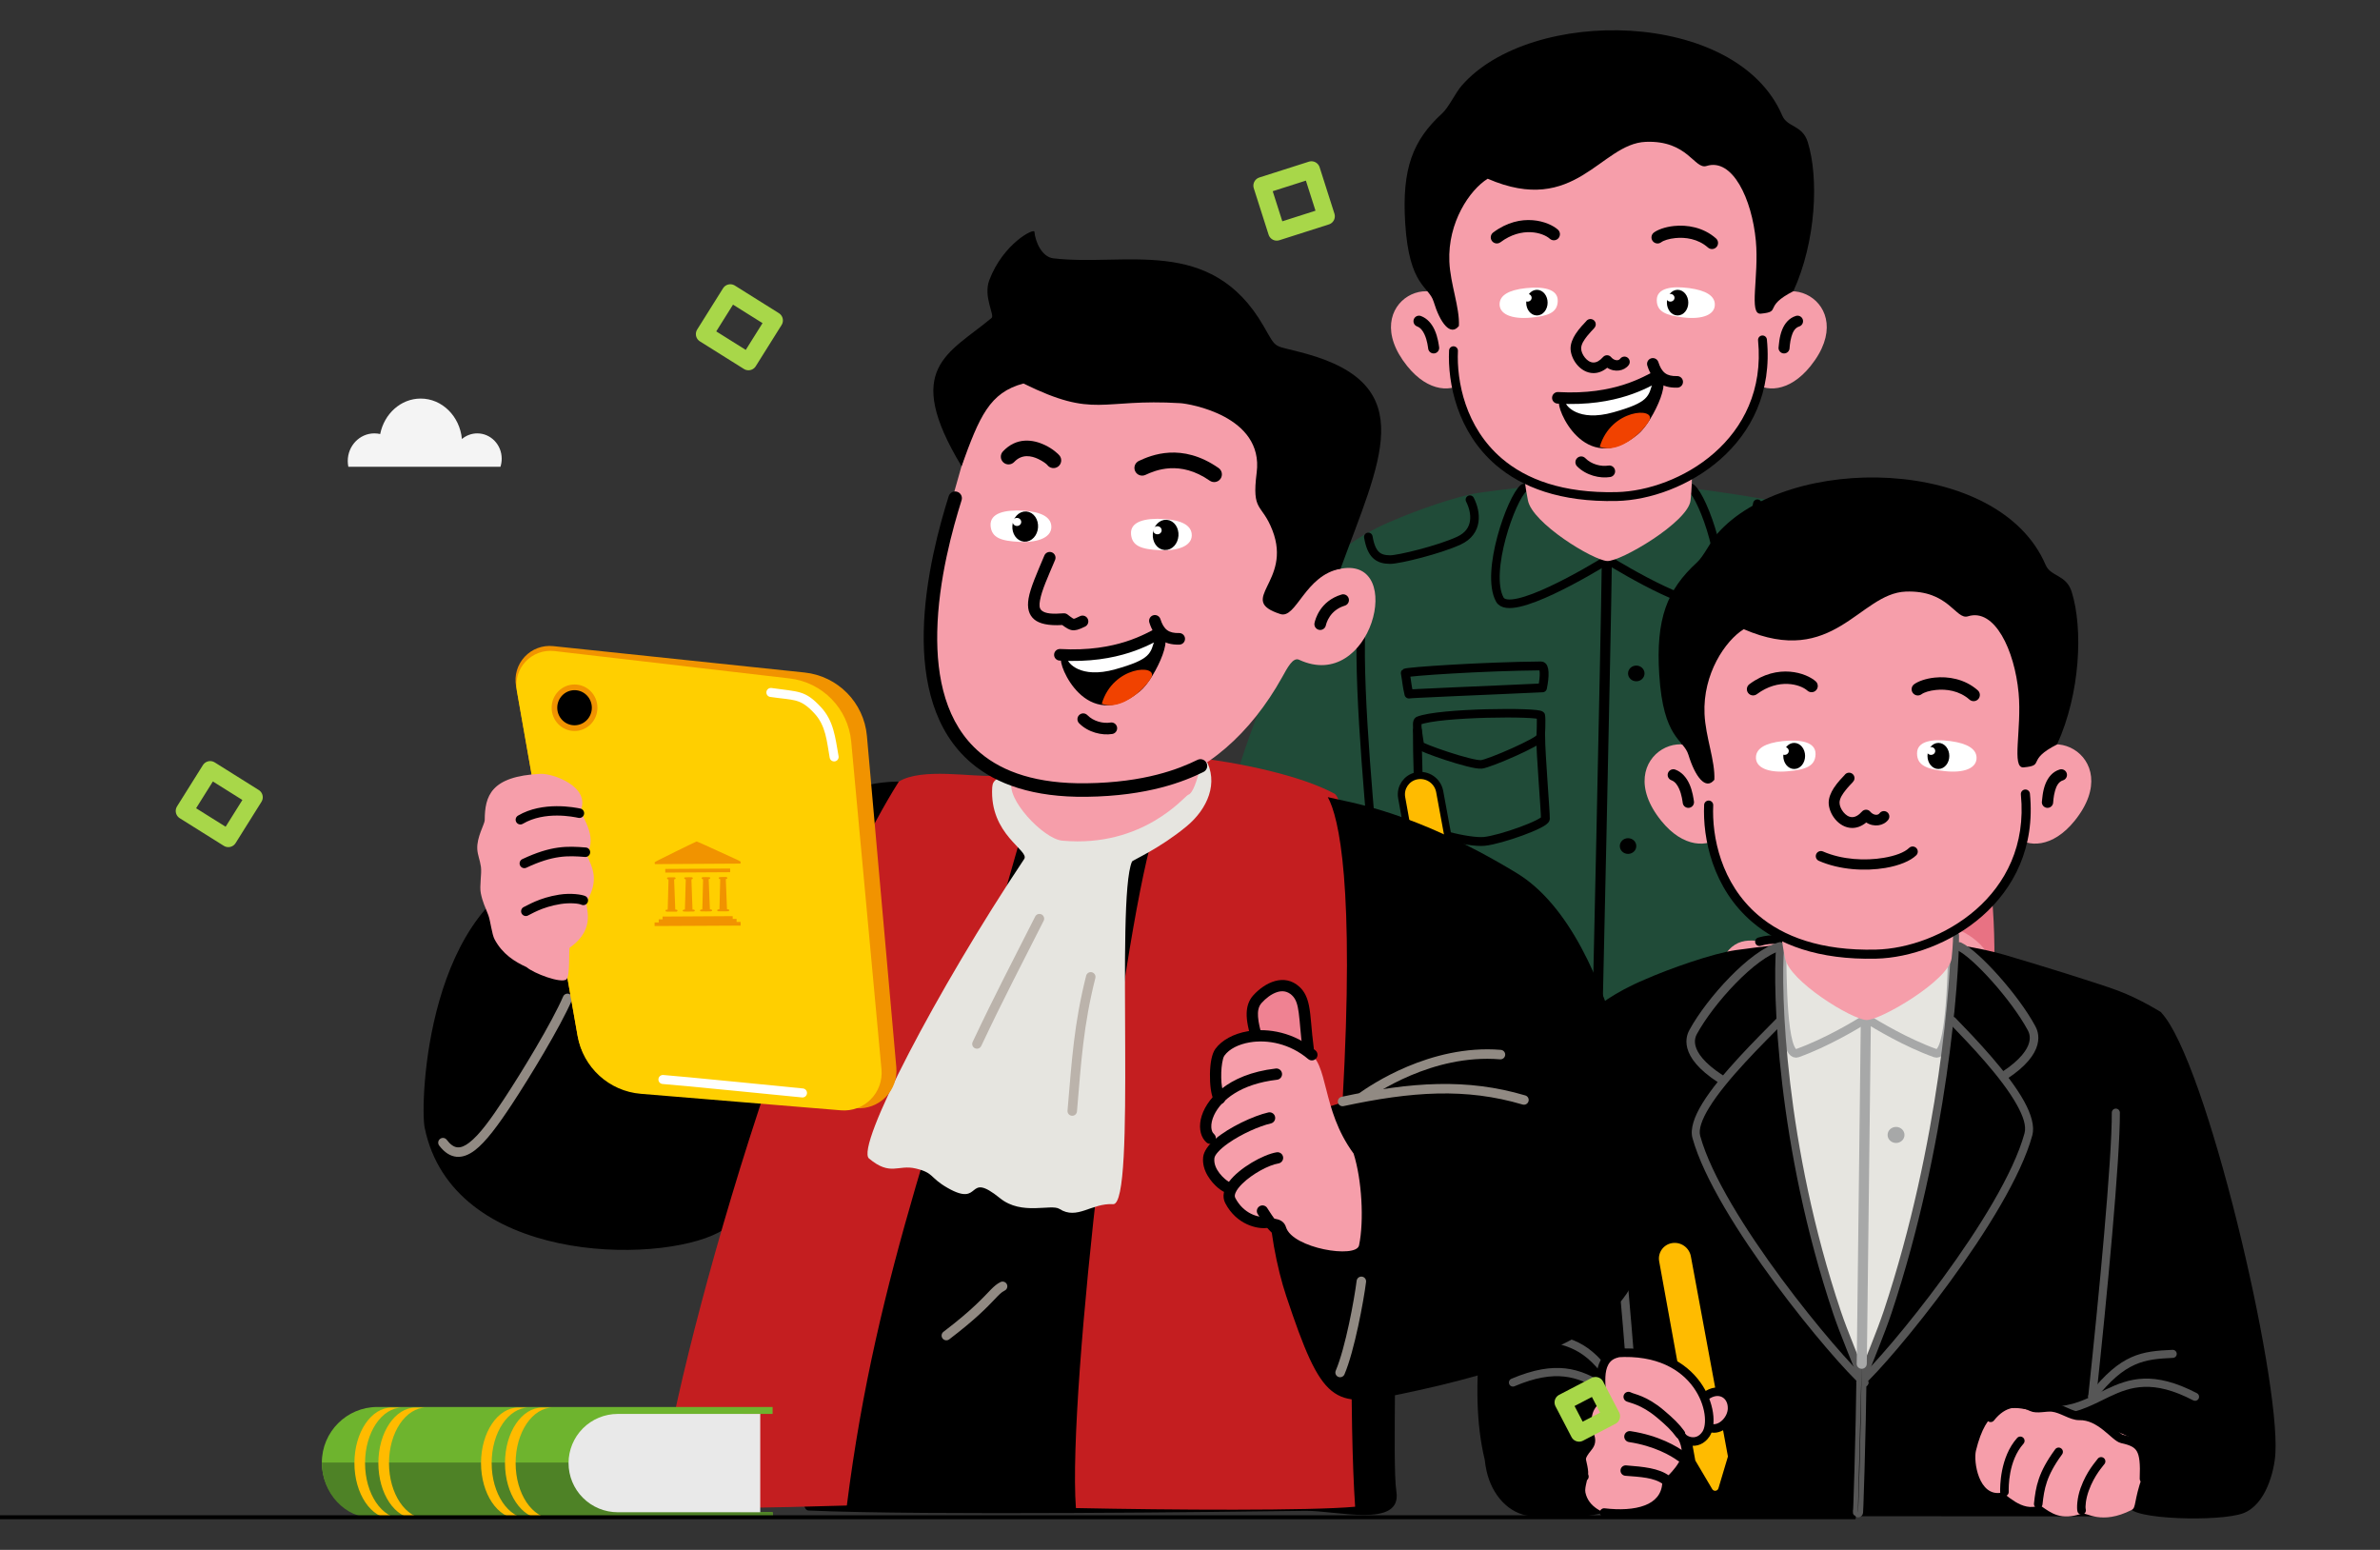 <svg width="1009" height="657" viewBox="0 0 1009 657" fill="none" xmlns="http://www.w3.org/2000/svg">
<rect x="0" y="0" width="1009" height="657" fill="#333333" stroke="none"/>
<g clip-path="url(#clip0_155_1706)">
<path fill-rule="evenodd" clip-rule="evenodd" d="M777.346 358.031C781.456 374.014 782.438 390.144 782.301 401.424C782.083 419.613 759.184 412.935 761.25 414.51C764.217 416.79 762.637 445.492 820.237 443.584C844.258 442.802 845.649 413.631 845.525 401.623C845.216 371.444 840.425 348.315 834.484 331.566C826.398 308.75 790.999 356.371 777.346 358.031Z" fill="#E87283"/>
<path fill-rule="evenodd" clip-rule="evenodd" d="M590.161 358.031C586.052 374.014 585.07 390.144 585.207 401.424C585.425 419.613 608.324 412.935 606.258 414.51C603.291 416.79 604.871 445.492 547.271 443.584C523.25 442.802 521.859 413.631 521.983 401.623C522.292 371.444 527.083 348.315 533.024 331.566C541.11 308.75 576.509 356.371 590.161 358.031Z" fill="#E87283"/>
<path fill-rule="evenodd" clip-rule="evenodd" d="M802.953 391.704C787.935 393.886 790.772 402.317 774.996 404.213C765.109 405.406 763.337 408.757 764.31 409.377C767.445 411.416 770.857 449.97 828.094 443.53C836.874 442.552 843.871 435.755 845.797 429.793C851.749 411.416 840.879 386.206 802.953 391.704Z" fill="#F69EAA"/>
<path fill-rule="evenodd" clip-rule="evenodd" d="M563.136 386.97C577.837 390.738 579.671 402.317 595.448 404.213C605.334 405.406 607.106 408.757 606.133 409.377C602.998 411.416 599.587 449.97 542.35 443.53C533.57 442.552 526.614 434.992 524.329 424.808C520.119 405.966 528.796 378.157 563.136 386.97Z" fill="#F69EAA"/>
<path fill-rule="evenodd" clip-rule="evenodd" d="M780.29 221.083C790.585 226.508 802.466 233.738 803.345 234.667C821.895 254.283 855.696 352.346 844.931 356.744C833.621 361.36 831.535 368.902 779.272 370.339C776.546 370.416 765.55 334.87 765.573 333.891C767.439 247.568 784.501 229.025 780.29 221.083Z" fill="#204B38"/>
<path fill-rule="evenodd" clip-rule="evenodd" d="M589.724 221.056C577.343 226.256 569.305 232.469 567.129 234.951C549.737 254.804 510.384 352.207 521.747 356.622C533.685 361.257 535.898 368.802 591.032 370.319C593.908 370.401 605.452 334.871 605.426 333.891C603.322 247.562 585.294 228.992 589.724 221.056Z" fill="#204B38"/>
<path fill-rule="evenodd" clip-rule="evenodd" d="M803.4 234.597L782.902 353.571L782.698 443.68L586.278 443.528L577.03 228.37C577.03 228.37 579.38 225.645 589.725 221.048C599.908 216.526 618.002 210.147 627.382 208.838C646.735 206.113 682.277 202.688 682.277 202.688C682.277 202.688 732.598 208.199 752.97 212.644C763.118 214.851 775.734 218.307 783.453 222.159C791.539 226.208 803.4 234.597 803.4 234.597Z" fill="#204B38"/>
<path d="M681.792 237.426C687.648 241.059 722.791 262.176 727.166 254.141C733.434 242.652 722.224 211.071 717.059 206.926" stroke="black" stroke-width="3.63" stroke-linecap="round" stroke-linejoin="round"/>
<path d="M681.205 237.426C675.35 241.059 640.206 262.176 635.831 254.141C629.564 242.652 640.773 211.071 645.938 206.926" stroke="black" stroke-width="3.63" stroke-linecap="round" stroke-linejoin="round"/>
<path d="M745.04 213.523C743.793 218.671 742.869 225.368 751.207 229.202C759.612 233.068 776.666 237.247 780.396 237.214C785.405 237.169 788.277 235.164 789.568 227.597" stroke="black" stroke-width="3.63" stroke-linecap="round" stroke-linejoin="round"/>
<path fill-rule="evenodd" clip-rule="evenodd" d="M714.467 303.823C714.891 302.173 757.508 301.644 766.388 305.062C767.691 305.574 766.281 312.795 765.966 315.485C765.849 316.418 744.304 324.39 740.032 324.05C736.65 323.777 715.044 314.906 714.688 312.946C714.651 312.767 714.169 304.964 714.467 303.823Z" stroke="black" stroke-width="3.618" stroke-linecap="round" stroke-linejoin="round"/>
<path fill-rule="evenodd" clip-rule="evenodd" d="M653.222 303.314C652.767 301.671 610.147 301.944 601.332 305.53C600.038 306.066 601.584 313.263 601.95 315.947C602.083 316.879 623.775 324.447 628.039 324.027C631.416 323.691 652.853 314.41 653.172 312.444C653.205 312.264 653.54 304.45 653.222 303.314Z" stroke="black" stroke-width="3.619" stroke-linecap="round" stroke-linejoin="round"/>
<path d="M714.663 312.676C714.843 319.836 713.208 344.642 713.336 347.576C713.417 349.719 732.291 356.104 739.414 356.693C745.938 357.233 765.475 352.054 765.916 348.598C767.066 339.431 767.091 318.999 766.889 309.118" stroke="black" stroke-width="3.75" stroke-linecap="round" stroke-linejoin="round"/>
<path fill-rule="evenodd" clip-rule="evenodd" d="M595.775 285.31C596.287 284.697 628.481 282.501 653.338 282.29C654.93 282.267 654.997 286.513 653.94 291.584C642.54 292.141 627.3 292.754 616.658 293.233C600.105 293.991 598.958 294.035 597.311 294.214C596.409 290.414 596.554 289.734 595.775 285.31Z" stroke="black" stroke-width="3.75" stroke-linecap="round" stroke-linejoin="round"/>
<path d="M653.18 312.179C653.134 319.345 655.235 344.126 655.162 347.064C655.121 349.209 636.37 355.951 629.258 356.674C622.746 357.337 603.115 352.523 602.609 349.075C601.287 339.926 600.879 319.49 600.896 309.603" stroke="black" stroke-width="3.751" stroke-linecap="round" stroke-linejoin="round"/>
<path d="M623.172 211.818C625.966 217.278 626.801 225.368 618.463 229.202C610.058 233.068 593.004 237.247 589.274 237.214C584.265 237.169 581.393 235.163 580.102 227.597" stroke="black" stroke-width="3.63" stroke-linecap="round" stroke-linejoin="round"/>
<path fill-rule="evenodd" clip-rule="evenodd" d="M782.968 276.234C782.967 275.316 783.71 274.558 784.628 274.554C785.551 274.549 786.303 275.295 786.311 276.22C786.405 295.459 782.819 332.13 783.717 370.223C783.74 371.145 783.009 371.911 782.083 371.926C781.165 371.95 780.396 371.226 780.378 370.303C779.479 332.181 783.066 295.491 782.968 276.234Z" fill="black"/>
<path d="M681.188 239.84C680.817 270.473 676.895 449.291 676.895 443.465" stroke="black" stroke-width="4.275" stroke-linecap="round" stroke-linejoin="round"/>
<path d="M693.703 288.806C695.633 288.806 697.197 287.315 697.197 285.476C697.197 283.637 695.633 282.146 693.703 282.146C691.773 282.146 690.208 283.637 690.208 285.476C690.208 287.315 691.773 288.806 693.703 288.806Z" fill="black"/>
<path d="M690.211 361.977C692.141 361.977 693.705 360.486 693.705 358.647C693.705 356.808 692.141 355.318 690.211 355.318C688.281 355.318 686.717 356.808 686.717 358.647C686.717 360.486 688.281 361.977 690.211 361.977Z" fill="black"/>
<path d="M686.71 435.148C688.64 435.148 690.204 433.657 690.204 431.818C690.204 429.979 688.64 428.489 686.71 428.489C684.78 428.489 683.216 429.979 683.216 431.818C683.216 433.657 684.78 435.148 686.71 435.148Z" fill="black"/>
<path fill-rule="evenodd" clip-rule="evenodd" d="M585.103 375.091C585.176 376.069 584.44 376.928 583.453 377C582.476 377.077 581.624 376.335 581.551 375.356C579.759 350.983 573.952 296.101 575.263 265.561C575.304 264.58 576.13 263.816 577.117 263.858C578.104 263.9 578.86 264.728 578.822 265.716C577.518 296.141 583.324 350.819 585.103 375.091Z" fill="black"/>
<path fill-rule="evenodd" clip-rule="evenodd" d="M681.933 189.98C700.762 189.98 721.034 171.378 716.698 212.144C715.728 221.262 686.953 238.184 681.351 237.818C675.176 237.414 649.641 221.773 647.768 212.144C638.522 164.641 663.104 189.98 681.933 189.98Z" fill="#F69EAA"/>
<path fill-rule="evenodd" clip-rule="evenodd" d="M613.42 127.606C614.165 166.946 618.713 210.721 682.294 210.521C733.875 210.36 744.333 171.978 745.389 166.412C746.989 157.925 757.933 90.555 755.51 74.25C748.48 26.967 656.306 32.859 631.043 47.933C615.681 57.109 609.325 60.011 608.431 85.794C607.627 108.971 612.979 104.512 613.42 127.606Z" fill="#F69EAA"/>
<path fill-rule="evenodd" clip-rule="evenodd" d="M745.239 136.712C751.874 109.957 789.752 127.652 767.561 155.198C749.406 177.732 726.469 155.353 745.239 136.712Z" fill="#F69EAA"/>
<path fill-rule="evenodd" clip-rule="evenodd" d="M618.916 136.712C612.281 109.957 574.404 127.652 596.595 155.198C614.75 177.732 637.687 155.353 618.916 136.712Z" fill="#F69EAA"/>
<path fill-rule="evenodd" clip-rule="evenodd" d="M761.367 133.925C762.603 133.54 763.917 134.237 764.302 135.47C764.682 136.709 763.99 138.025 762.754 138.404C760.795 139.012 759.971 140.992 759.458 142.772C758.767 145.181 758.735 147.502 758.648 147.937C758.396 149.209 757.165 150.034 755.897 149.783C754.624 149.532 753.8 148.299 754.052 147.028C754.162 146.448 754.262 142.889 755.558 139.732C756.624 137.127 758.46 134.823 761.367 133.925Z" fill="black"/>
<path fill-rule="evenodd" clip-rule="evenodd" d="M600.773 138.365C599.56 137.913 598.937 136.563 599.391 135.347C599.839 134.137 601.19 133.518 602.398 133.964C605.127 134.979 606.976 137.238 608.148 139.748C609.631 142.933 609.984 146.442 610.098 147.028C610.35 148.299 609.526 149.532 608.253 149.783C606.985 150.034 605.754 149.209 605.502 147.937C605.406 147.44 605.159 144.439 603.9 141.734C603.241 140.317 602.307 138.934 600.773 138.365Z" fill="black"/>
<path fill-rule="evenodd" clip-rule="evenodd" d="M704.247 102.705C703.105 103.554 701.494 103.312 700.644 102.168C699.8 101.027 700.043 99.412 701.185 98.563C702.735 97.41 705.858 96.197 709.681 95.801C715.154 95.227 722.068 96.266 727.497 101.067C728.561 102.011 728.666 103.639 727.723 104.704C726.779 105.773 725.152 105.874 724.087 104.93C719.866 101.198 714.47 100.48 710.217 100.926C707.552 101.204 705.334 101.902 704.247 102.705Z" fill="black"/>
<path fill-rule="evenodd" clip-rule="evenodd" d="M660.481 97.36C661.54 98.311 661.628 99.946 660.674 101.006C659.725 102.067 658.092 102.153 657.033 101.201C654.136 98.595 645.187 95.916 636.128 102.685C634.986 103.537 633.369 103.302 632.519 102.163C631.664 101.02 631.902 99.398 633.044 98.546C644.911 89.676 656.685 93.944 660.481 97.36Z" fill="black"/>
<path fill-rule="evenodd" clip-rule="evenodd" d="M713.63 134.566C721.84 135.54 727.253 133.365 726.997 128.827C726.815 125.503 723.443 123.115 716.14 122.137C708.845 121.16 702.357 122.038 702.389 127.251C702.419 132.175 706.319 133.703 713.63 134.566Z" fill="white"/>
<path fill-rule="evenodd" clip-rule="evenodd" d="M648.983 134.649C640.75 135.408 635.396 133.092 635.769 128.562C636.038 125.244 639.472 122.945 646.797 122.158C654.115 121.371 660.578 122.419 660.41 127.63C660.252 132.552 656.313 133.977 648.983 134.649Z" fill="white"/>
<path fill-rule="evenodd" clip-rule="evenodd" d="M672.434 136.199C673.064 135.292 674.283 134.97 675.294 135.485C676.399 136.044 676.84 137.396 676.278 138.502L675.696 139.294C675.206 139.828 674.023 140.993 672.859 142.466C671.651 143.997 670.344 145.864 670.33 147.652C670.319 148.913 670.965 150.413 671.95 151.622C672.864 152.742 674.096 153.656 675.54 153.669C676.839 153.681 678.201 152.942 679.626 151.339C680.061 150.85 680.686 150.58 681.339 150.586C681.992 150.599 682.608 150.895 683.026 151.397C684.189 152.793 686.068 153.16 686.885 152.06C687.632 151.069 689.039 150.87 690.03 151.61C691.02 152.349 691.226 153.759 690.484 154.756C688.579 157.298 684.547 157.967 681.376 155.889C679.353 157.561 677.336 158.179 675.502 158.16C672.726 158.141 670.227 156.622 668.471 154.466C666.785 152.395 665.822 149.776 665.84 147.614C665.856 145.613 666.744 143.476 667.981 141.565C669.561 139.12 671.661 137.048 672.387 136.25C672.401 136.237 672.419 136.218 672.434 136.199Z" fill="black"/>
<path d="M711.219 132.676C713.143 132.676 714.704 130.713 714.704 128.292C714.704 125.871 713.143 123.908 711.219 123.908C709.294 123.908 707.733 125.871 707.733 128.292C707.733 130.713 709.294 132.676 711.219 132.676Z" fill="black" stroke="black" stroke-width="2.104" stroke-linecap="round" stroke-linejoin="round"/>
<path d="M708.167 127.855C709.13 127.855 709.91 127.127 709.91 126.229C709.91 125.331 709.13 124.602 708.167 124.602C707.205 124.602 706.425 125.331 706.425 126.229C706.425 127.127 707.205 127.855 708.167 127.855Z" fill="white"/>
<path d="M651.573 132.676C653.498 132.676 655.058 130.713 655.058 128.292C655.058 125.871 653.498 123.908 651.573 123.908C649.648 123.908 648.088 125.871 648.088 128.292C648.088 130.713 649.648 132.676 651.573 132.676Z" fill="black" stroke="black" stroke-width="2.104" stroke-linecap="round" stroke-linejoin="round"/>
<path d="M647.596 127.855C648.559 127.855 649.339 127.127 649.339 126.229C649.339 125.331 648.559 124.602 647.596 124.602C646.634 124.602 645.854 125.331 645.854 126.229C645.854 127.127 646.634 127.855 647.596 127.855Z" fill="white"/>
<path fill-rule="evenodd" clip-rule="evenodd" d="M630.709 75.762C667.915 91.905 678.506 60.906 697.708 60.132C715.631 59.41 718.358 71.988 723.488 70.358C734.501 66.862 742.744 84.358 744.393 102.113C745.791 117.159 741.279 133.453 746.469 132.969C755.65 132.107 747.194 130.125 760.299 123.446C769.985 102.205 771.107 75.364 766.403 60.231C764.133 52.935 757.748 54.052 755.593 49.002C736.253 3.686 648.833 2.649 619.615 36.374C617.043 39.344 614.22 45.481 611.387 48.078C598.922 59.51 594.303 71.471 595.729 94.553C597.395 121.511 605.771 121.237 607.786 127.863C610.504 136.805 614.886 142.747 618.499 138.179C618.89 130.326 614.875 120.526 614.453 110.901C613.727 94.326 623.066 80.489 630.709 75.762Z" fill="black"/>
<path fill-rule="evenodd" clip-rule="evenodd" d="M614.328 148.589C614.378 147.553 615.258 146.748 616.293 146.8C617.328 146.845 618.134 147.726 618.085 148.762C617.483 161.696 621.277 181.141 636.674 194.325C647.014 203.173 662.554 209.157 685.396 208.61C711.56 207.986 749.484 186.456 745.331 144.278C745.232 143.248 745.988 142.321 747.017 142.225C748.052 142.122 748.969 142.875 749.075 143.911C753.488 188.727 713.29 211.705 685.483 212.368C661.438 212.947 645.117 206.5 634.232 197.182C617.799 183.116 613.69 162.397 614.328 148.589Z" fill="black"/>
<path fill-rule="evenodd" clip-rule="evenodd" d="M600.94 330.36C604.632 329.68 608.173 332.12 608.862 335.812C612.697 356.621 624.172 418.828 624.172 418.828C624.172 418.828 621.632 427.318 620.214 432.055C620.051 432.584 619.59 432.975 619.036 433.043C618.482 433.111 617.936 432.849 617.655 432.368C615.141 428.118 610.647 420.494 610.647 420.494C610.647 420.494 599.402 358.244 595.73 337.892C595.095 334.372 597.423 331.009 600.94 330.36Z" stroke="black" stroke-width="6.06" stroke-linecap="round" stroke-linejoin="round"/>
<path fill-rule="evenodd" clip-rule="evenodd" d="M600.94 330.36C604.632 329.68 608.173 332.12 608.862 335.812C612.697 356.621 624.172 418.828 624.172 418.828C624.172 418.828 621.632 427.318 620.214 432.055C620.051 432.584 619.59 432.975 619.036 433.043C618.482 433.111 617.936 432.849 617.655 432.368C615.141 428.118 610.647 420.494 610.647 420.494C610.647 420.494 599.402 358.244 595.73 337.892C595.095 334.372 597.423 331.009 600.94 330.36Z" fill="#FFBB00"/>
<path fill-rule="evenodd" clip-rule="evenodd" d="M576.97 443.325C572.509 442.345 566.431 439.843 565.193 433.709C564.747 431.499 566.512 427.579 566.351 425.218C566.115 421.764 564.769 419.149 565.102 415.697C565.364 413 568.891 410.481 569.288 407.963C569.71 405.288 565.988 401.54 567.219 399.614C571.658 392.667 571.82 391.114 570.778 386.725C567.728 373.884 585.277 370.332 601.046 380.277C607.329 384.237 611.301 389.464 615.126 393.189C615.9 393.94 620.935 390.753 622.749 392.718C633.118 403.958 617.723 405.426 616.691 407.271C615.933 408.626 614.855 409.918 613.433 411.125C611.415 412.832 609.428 411.794 604.376 410.794C605.243 416.766 609.552 422.848 600.56 429.159C598.982 430.266 601.984 435.928 590.16 441.193C587.817 442.235 582.551 444.556 576.97 443.325Z" fill="#F69EAA"/>
<path fill-rule="evenodd" clip-rule="evenodd" d="M583.236 412.85C581.988 412.66 581.128 411.495 581.317 410.242C581.505 408.99 582.671 408.128 583.919 408.319C595.523 410.07 603.111 414.653 606.169 416.906C607.186 417.65 607.404 419.086 606.656 420.105C605.908 421.124 604.475 421.344 603.458 420.591C600.682 418.546 593.773 414.443 583.236 412.85Z" fill="black"/>
<path fill-rule="evenodd" clip-rule="evenodd" d="M600.502 430.691C599.935 436.622 596.374 440.355 591.142 442.389C586.155 444.329 579.552 444.656 572.765 443.857C571.795 443.744 571.093 442.859 571.209 441.885C571.324 440.911 572.208 440.214 573.178 440.328C579.338 441.054 585.33 440.835 589.855 439.076C593.945 437.489 596.742 434.576 597.013 429.817L597.174 429.165L597.386 428.813L597.739 428.425C598.395 427.785 600.623 425.801 602.494 423.299C603.629 421.784 604.656 420.08 604.985 418.377C605.363 416.435 604.755 412.271 601.949 409.149C601.297 408.42 601.356 407.296 602.084 406.64C602.813 405.984 603.936 406.044 604.588 406.772C608.312 410.914 608.975 416.484 608.472 419.059C607.508 423.977 602.173 429.087 600.502 430.691Z" fill="black"/>
<path fill-rule="evenodd" clip-rule="evenodd" d="M581.724 426.831C580.537 426.734 579.65 425.694 579.745 424.502C579.84 423.318 580.881 422.428 582.069 422.517C589.243 423.09 595.574 423.623 599.927 426.847C600.886 427.549 601.09 428.905 600.383 429.861C599.675 430.824 598.323 431.026 597.364 430.324C593.568 427.518 587.981 427.328 581.724 426.831Z" fill="black"/>
<path fill-rule="evenodd" clip-rule="evenodd" d="M582.052 395.905C581.051 395.352 580.685 394.089 581.236 393.084C581.787 392.079 583.046 391.713 584.047 392.267C585.47 393.05 590.424 393.529 597.647 399.649C601.646 403.037 604.073 405.419 606.09 408.235C606.758 409.164 606.546 410.461 605.618 411.129C604.686 411.802 603.392 411.587 602.724 410.659C600.876 408.079 598.633 405.918 594.968 402.819C588.133 397.02 583.401 396.644 582.052 395.905Z" fill="black"/>
<path d="M604.731 409.791C605.516 412.147 611.465 414.889 615.081 409.536C620.028 402.184 616.105 389.696 599.075 379.128" stroke="black" stroke-width="3.63" stroke-linecap="round" stroke-linejoin="round"/>
<path d="M577.903 376.104C568.357 378.78 572.904 393.12 571.68 393.967C566.707 397.4 564.415 401.69 567.194 410.649C568.562 415.083 564.089 415.118 563.165 421.235C562.998 422.35 563.498 424.912 564.733 427.174" stroke="black" stroke-width="3.75" stroke-linecap="round" stroke-linejoin="round"/>
<path d="M614.987 393.768C620.409 389.72 626.017 392.977 625.888 398.918C625.803 403.411 621.55 407.725 617.688 407.162" stroke="black" stroke-width="3.63" stroke-linecap="round" stroke-linejoin="round"/>
<path fill-rule="evenodd" clip-rule="evenodd" d="M799.096 425.116C797.919 420.369 795.979 415.356 791.093 411.41C789.332 409.987 784.6 408.61 782.571 407.368C779.603 405.55 778.203 404.364 774.971 403.046C772.445 402.017 767.708 402.06 765.283 401.237C762.702 400.359 761.164 399.172 758.933 398.619C754.588 397.539 749.156 399.564 747.764 399.3C738.823 397.609 731.106 398.4 726.742 416.406C725.664 420.849 727.859 435.645 737.363 433.814C738.64 433.568 745.812 442.394 753.173 438.973C758.084 442.516 761.859 445.438 770.633 442.504C772.465 441.89 779.524 448.451 788.873 439.531C789.27 439.158 799.422 441.848 800.852 440.54C802.762 438.781 800.895 428.18 799.096 425.116Z" fill="#F69EAA"/>
<path fill-rule="evenodd" clip-rule="evenodd" d="M743.763 411.168C744.41 410.435 745.531 410.368 746.266 411.02C747 411.673 747.063 412.794 746.416 413.528C740.053 420.699 740.281 431.702 740.315 433.503C740.337 434.484 739.554 435.292 738.579 435.313C737.598 435.33 736.787 434.549 736.771 433.571C736.731 431.547 736.613 419.226 743.763 411.168Z" fill="black"/>
<path fill-rule="evenodd" clip-rule="evenodd" d="M759.515 415.858C760.092 415.067 761.2 414.894 761.991 415.474C762.778 416.051 762.951 417.163 762.374 417.955C755.831 426.9 754.982 432.284 754.288 438.705C754.181 439.679 753.307 440.383 752.336 440.279C751.361 440.171 750.656 439.294 750.762 438.321C751.514 431.371 752.433 425.542 759.515 415.858Z" fill="black"/>
<path fill-rule="evenodd" clip-rule="evenodd" d="M777.032 419.883C777.57 419.065 778.669 418.837 779.486 419.374C780.303 419.911 780.531 421.013 779.994 421.831C779.325 422.858 775.809 426.361 773.383 433.1C772.181 436.434 771.908 439.707 772.173 440.713C772.419 441.657 771.858 442.632 770.907 442.879C769.962 443.129 768.994 442.564 768.744 441.616C768.406 440.336 768.514 436.134 770.043 431.891C772.631 424.729 776.318 420.974 777.032 419.883Z" fill="black"/>
<path d="M745.899 399.194C757.363 395.877 759.247 402.871 770.139 402.634C778.853 402.435 784.171 410.902 787.169 411.552C794.962 413.252 796.778 415.672 796.264 428.047" stroke="black" stroke-width="3.63" stroke-linecap="round" stroke-linejoin="round"/>
<path fill-rule="evenodd" clip-rule="evenodd" d="M661.097 170.312C659.265 172.116 671.59 202.679 694.429 184.069C700.95 178.758 711.228 156.216 700.795 160.777C697.95 162.021 672.172 174.008 661.097 170.312Z" fill="black"/>
<path fill-rule="evenodd" clip-rule="evenodd" d="M678.214 189.395C682.933 173.265 702.067 172.488 699.244 178.184C697.326 182.036 686.997 192.789 678.214 189.395Z" fill="#F14200"/>
<path fill-rule="evenodd" clip-rule="evenodd" d="M663.826 170.791C663.732 171.677 668.827 179.042 683.989 174.778C699.179 170.508 698.896 168.075 700.727 161.879C688.51 167.947 677.476 169.258 664.867 168.514" fill="white"/>
<path fill-rule="evenodd" clip-rule="evenodd" d="M660.316 171.096C658.961 171.02 657.921 169.857 658.005 168.507C658.078 167.152 659.244 166.119 660.589 166.196C684.801 167.58 697.238 159.288 701.429 157.375C702.658 156.809 704.118 157.356 704.675 158.586C705.242 159.821 704.696 161.276 703.467 161.839C699.045 163.861 685.883 172.557 660.316 171.096Z" fill="black"/>
<path fill-rule="evenodd" clip-rule="evenodd" d="M698.386 154.996C697.977 153.705 698.689 152.319 699.98 151.909C701.271 151.499 702.652 152.214 703.064 153.503C703.742 155.636 704.611 157.209 705.926 158.192C707.203 159.139 708.867 159.478 710.991 159.425C712.346 159.393 713.468 160.462 713.504 161.817C713.54 163.172 712.467 164.301 711.112 164.333C707.689 164.425 705.057 163.664 702.99 162.126C700.961 160.611 699.439 158.297 698.386 154.996Z" fill="black"/>
<path fill-rule="evenodd" clip-rule="evenodd" d="M668.595 197.663C667.648 196.693 667.659 195.137 668.628 194.191C669.59 193.236 671.144 193.247 672.092 194.217C674.751 196.919 678.851 197.86 681.881 197.364C683.209 197.143 684.477 198.049 684.697 199.386C684.917 200.723 684.012 201.989 682.673 202.209C678.315 202.927 672.415 201.549 668.595 197.663Z" fill="black"/>
</g>
<g clip-path="url(#clip1_155_1706)">
<path fill-rule="evenodd" clip-rule="evenodd" d="M697.233 415.266C707.671 410.647 726.215 404.125 735.834 402.772C755.671 399.993 792.099 396.495 792.099 396.495C792.099 396.495 828.958 398.677 849.477 404.662C863.969 408.891 889.392 416.79 897.687 419.862C906.981 423.287 916.253 429.113 916.253 429.113L916.243 429.223C935.26 449.408 966.648 582.769 964.653 616.167C964.212 623.614 960.61 637.863 951.022 641.471C941.078 645.213 902.801 644.141 902.822 638.704C902.938 618.3 904.429 608.098 895.115 608.354L895.041 642.812L693.694 642.666L693.399 635.633C684.012 641.386 669.982 645.055 648.686 642.666C639.686 641.666 632.556 633.939 630.215 623.529C629.879 621.993 629.616 620.397 629.448 618.763C614.652 558.098 656.667 449.286 674.078 429.467C676.304 426.931 684.547 420.581 697.233 415.266Z" fill="black"/>
<path fill-rule="evenodd" clip-rule="evenodd" d="M828.75 401.222C832.732 398.864 823.809 448.719 823.718 453.047C823.547 461.681 816.986 494.485 809.763 523.405C803.521 548.418 795.122 571.551 790.216 580.982C789.737 581.905 773.579 547.677 765.866 509.827C752.858 445.974 754.021 405.424 754.238 404.422C754.307 404.149 753.04 401.426 770.795 400.492C808.291 398.522 808.154 400.857 824.688 403.215" fill="#E6E5E0"/>
<path d="M791.618 431.999C795.52 434.414 808.083 442.011 820.453 446.43C827.082 448.788 827.527 411.007 827.767 400.824" stroke="#A7A8A8" stroke-width="3.63" stroke-linecap="round" stroke-linejoin="round"/>
<path d="M790.851 431.999C786.948 434.414 774.385 442.011 762.016 446.43C755.386 448.788 755.672 412.316 755.432 402.122" stroke="#A7A8A8" stroke-width="3.63" stroke-linecap="round" stroke-linejoin="round"/>
<path fill-rule="evenodd" clip-rule="evenodd" d="M895.294 471.664C895.292 470.727 896.053 469.952 896.993 469.948C897.938 469.943 898.708 470.707 898.717 471.653C898.823 491.358 893.229 550.069 888.71 592.151C888.611 593.09 887.77 593.764 886.829 593.669C885.892 593.563 885.211 592.722 885.311 591.782C889.81 549.833 895.402 491.31 895.294 471.664Z" fill="#565656"/>
<path fill-rule="evenodd" clip-rule="evenodd" d="M931.383 590.588C932.218 591.032 932.544 592.059 932.106 592.893C931.67 593.738 930.638 594.057 929.8 593.624C912.774 584.748 903.333 587.776 894.372 592.045C887.969 595.095 881.779 598.682 873.583 599.477C872.641 599.57 871.805 598.88 871.712 597.941C871.62 597.002 872.308 596.164 873.247 596.081C881.007 595.32 886.837 591.849 892.896 588.962C902.632 584.32 912.885 580.95 931.383 590.588Z" fill="#565656"/>
<path fill-rule="evenodd" clip-rule="evenodd" d="M642.071 587.642C641.202 588.009 640.198 587.611 639.829 586.735C639.457 585.869 639.862 584.87 640.729 584.492C659.921 576.318 669.881 580.473 679.225 585.856C685.041 589.204 690.583 593.117 698.26 594.477C699.19 594.632 699.811 595.522 699.645 596.451C699.48 597.379 698.593 598.003 697.661 597.837C689.552 596.409 683.66 592.353 677.514 588.815C668.912 583.864 659.736 580.113 642.071 587.642Z" fill="#565656"/>
<path fill-rule="evenodd" clip-rule="evenodd" d="M921.041 572.209C921.986 572.175 922.786 572.903 922.831 573.841C922.876 574.78 922.149 575.588 921.204 575.622C909.15 576.185 901.029 577.024 888.339 593.154C887.752 593.892 886.679 594.023 885.937 593.441C885.195 592.859 885.066 591.78 885.648 591.043C899.31 573.687 908.066 572.812 921.041 572.209Z" fill="#565656"/>
<path fill-rule="evenodd" clip-rule="evenodd" d="M653.741 568.347C652.808 568.197 652.186 567.306 652.346 566.38C652.506 565.454 653.391 564.83 654.324 564.98C667.125 567.173 675.706 569.117 687.122 588.021C687.609 588.824 687.348 589.879 686.54 590.366C685.731 590.852 684.683 590.59 684.191 589.786C673.589 572.218 665.633 570.388 653.741 568.347Z" fill="#565656"/>
<path fill-rule="evenodd" clip-rule="evenodd" d="M827.112 396.502C827.105 395.565 827.868 394.799 828.813 394.795C829.758 394.79 830.527 395.544 830.531 396.491C830.629 414.135 825.713 484.977 801.898 556.663C799.074 565.167 793.646 578.197 790.293 586.774C789.949 587.647 788.96 588.086 788.083 587.741C787.2 587.396 786.764 586.403 787.108 585.53C790.444 576.996 795.845 564.041 798.654 555.59C822.306 484.383 827.208 414.037 827.112 396.502Z" fill="#565656"/>
<path fill-rule="evenodd" clip-rule="evenodd" d="M752.998 401.065C753.07 400.133 753.892 399.438 754.828 399.509C755.762 399.589 756.462 400.411 756.385 401.343C754.828 420.247 756.803 485.519 780.439 555.893C783.248 564.254 788.646 577.08 791.979 585.512C792.326 586.387 791.895 587.37 791.023 587.713C790.151 588.056 789.164 587.632 788.818 586.758C785.464 578.272 780.042 565.383 777.213 556.969C753.375 485.986 751.426 420.133 752.998 401.065Z" fill="#565656"/>
<path fill-rule="evenodd" clip-rule="evenodd" d="M826.519 433.865C825.862 433.186 825.877 432.106 826.557 431.447C827.233 430.799 828.316 430.814 828.973 431.493C837.493 440.266 851.555 454.924 858.149 466.894C861.215 472.459 862.626 477.519 861.596 481.295C852.091 516.033 801.658 577.054 789.829 587.435C789.119 588.051 788.036 587.987 787.411 587.281C786.789 586.565 786.858 585.483 787.568 584.867C799.217 574.643 848.933 514.595 858.297 480.391C859.149 477.266 857.686 473.145 855.157 468.541C848.69 456.811 834.868 442.467 826.519 433.865Z" fill="#565656"/>
<path fill-rule="evenodd" clip-rule="evenodd" d="M753.438 431.481C754.094 430.809 755.17 430.802 755.839 431.452C756.511 432.112 756.519 433.188 755.865 433.851C747.494 442.386 732.048 457.395 724.609 469.507C723.082 471.988 721.898 474.346 721.219 476.478C720.618 478.373 720.399 480.066 720.794 481.498C730.151 515.345 779.868 574.742 791.518 584.857C792.228 585.466 792.299 586.546 791.685 587.247C791.068 587.956 789.993 588.032 789.285 587.413C777.456 577.143 727.024 516.774 717.514 482.406C716.484 478.671 718.188 473.473 721.713 467.732C729.269 455.43 744.937 440.145 753.438 431.481Z" fill="#565656"/>
<path d="M849.7 455.963C866.257 445.097 862.114 437.431 861.236 435.791C854.184 422.738 837.73 404.536 830.656 401.21" stroke="#565656" stroke-width="3.63" stroke-linecap="round" stroke-linejoin="round"/>
<path d="M729.403 457.334C712.846 446.584 716.989 439 717.867 437.378C724.919 424.464 742.948 404.327 754.667 401.194" stroke="#565656" stroke-width="3.611" stroke-linecap="round" stroke-linejoin="round"/>
<path d="M789.274 577.906C788.894 609.228 787.675 646.459 787.675 640.505" stroke="#565656" stroke-width="4.275" stroke-linecap="round" stroke-linejoin="round"/>
<path fill-rule="evenodd" clip-rule="evenodd" d="M789.274 577.906C788.894 609.228 787.675 646.459 787.675 640.505L789.274 577.906Z" fill="black"/>
<path fill-rule="evenodd" clip-rule="evenodd" d="M692.541 572.713C692.617 573.714 691.864 574.591 690.853 574.664C689.853 574.742 688.981 573.983 688.905 572.983C687.054 548.069 681.07 491.97 682.392 460.755C682.433 459.753 683.279 458.973 684.289 459.016C685.3 459.059 686.074 459.907 686.036 460.916C684.722 492.012 690.704 547.904 692.541 572.713Z" fill="#565656"/>
<path d="M790.999 434.467C790.619 465.778 789.274 583.86 789.274 577.905" stroke="#A7A8A8" stroke-width="4.275" stroke-linecap="round" stroke-linejoin="round"/>
<path d="M803.828 484.516C805.806 484.516 807.409 482.993 807.409 481.113C807.409 479.233 805.806 477.71 803.828 477.71C801.849 477.71 800.246 479.233 800.246 481.113C800.246 482.993 801.849 484.516 803.828 484.516Z" fill="#A7A8A8"/>
<path d="M800.248 615.289C802.227 615.289 803.83 613.766 803.83 611.886C803.83 610.006 802.227 608.482 800.248 608.482C798.27 608.482 796.666 610.006 796.666 611.886C796.666 613.766 798.27 615.289 800.248 615.289Z" fill="black"/>
<path fill-rule="evenodd" clip-rule="evenodd" d="M791.763 383.503C811.063 383.503 831.842 364.489 827.397 406.158C826.403 415.477 796.908 432.774 791.167 432.4C784.837 431.987 758.663 416 756.743 406.158C747.266 357.603 772.463 383.503 791.763 383.503Z" fill="#F69EAA"/>
<path fill-rule="evenodd" clip-rule="evenodd" d="M721.535 319.748C722.298 359.96 726.961 404.703 792.132 404.499C845.004 404.335 855.724 365.103 856.806 359.414C858.447 350.739 869.664 281.878 867.18 265.212C859.974 216.882 765.494 222.904 739.599 238.312C723.852 247.69 717.337 250.657 716.421 277.011C715.597 300.701 721.083 296.143 721.535 319.748Z" fill="#F69EAA"/>
<path fill-rule="evenodd" clip-rule="evenodd" d="M856.653 329.056C863.454 301.709 902.279 319.796 879.533 347.952C860.924 370.984 837.413 348.11 856.653 329.056Z" fill="#F69EAA"/>
<path fill-rule="evenodd" clip-rule="evenodd" d="M727.168 329.056C720.368 301.709 681.542 319.796 704.289 347.952C722.898 370.984 746.409 348.11 727.168 329.056Z" fill="#F69EAA"/>
<path fill-rule="evenodd" clip-rule="evenodd" d="M873.184 326.207C874.451 325.814 875.798 326.527 876.192 327.787C876.581 329.052 875.873 330.398 874.606 330.786C872.598 331.407 871.753 333.431 871.227 335.25C870.519 337.713 870.486 340.085 870.397 340.529C870.139 341.829 868.877 342.673 867.577 342.417C866.272 342.16 865.428 340.9 865.686 339.6C865.798 339.007 865.902 335.37 867.229 332.143C868.323 329.48 870.205 327.125 873.184 326.207Z" fill="black"/>
<path fill-rule="evenodd" clip-rule="evenodd" d="M708.572 330.746C707.328 330.284 706.69 328.904 707.155 327.661C707.615 326.424 708.999 325.791 710.238 326.247C713.034 327.285 714.93 329.594 716.131 332.16C717.652 335.415 718.013 339.001 718.13 339.6C718.388 340.9 717.544 342.16 716.239 342.416C714.94 342.673 713.677 341.829 713.419 340.529C713.321 340.022 713.067 336.955 711.777 334.189C711.101 332.741 710.144 331.327 708.572 330.746Z" fill="black"/>
<path fill-rule="evenodd" clip-rule="evenodd" d="M814.635 294.296C813.464 295.164 811.813 294.916 810.942 293.747C810.077 292.582 810.326 290.93 811.496 290.063C813.085 288.884 816.286 287.644 820.205 287.239C825.815 286.653 832.901 287.715 838.466 292.622C839.558 293.586 839.665 295.251 838.698 296.34C837.731 297.432 836.063 297.536 834.971 296.571C830.645 292.756 825.114 292.022 820.754 292.478C818.022 292.762 815.749 293.476 814.635 294.296Z" fill="black"/>
<path fill-rule="evenodd" clip-rule="evenodd" d="M769.773 288.832C770.859 289.805 770.95 291.476 769.971 292.56C768.999 293.644 767.325 293.731 766.239 292.759C763.27 290.095 754.097 287.357 744.811 294.275C743.64 295.146 741.983 294.906 741.112 293.742C740.236 292.573 740.479 290.915 741.65 290.044C753.814 280.979 765.883 285.341 769.773 288.832Z" fill="black"/>
<path fill-rule="evenodd" clip-rule="evenodd" d="M771.106 364.925C770.002 364.445 769.505 363.167 769.982 362.066C770.467 360.969 771.746 360.466 772.849 360.946C780.991 364.499 790.855 364.948 798.566 363.643C803.403 362.83 807.384 361.386 809.347 359.46C810.204 358.618 811.578 358.63 812.422 359.484C813.263 360.348 813.247 361.72 812.39 362.563C809.991 364.917 805.21 366.938 799.282 367.933C790.835 369.357 780.034 368.823 771.106 364.925Z" fill="black"/>
<path fill-rule="evenodd" clip-rule="evenodd" d="M824.25 326.866C832.665 327.859 838.213 325.633 837.953 320.992C837.767 317.593 834.312 315.152 826.828 314.154C819.351 313.158 812.701 314.058 812.732 319.39C812.761 324.425 816.758 325.986 824.25 326.866Z" fill="white"/>
<path fill-rule="evenodd" clip-rule="evenodd" d="M757.99 326.95C749.552 327.723 744.064 325.354 744.446 320.722C744.72 317.329 748.238 314.979 755.746 314.176C763.246 313.374 769.87 314.447 769.7 319.776C769.539 324.809 765.503 326.265 757.99 326.95Z" fill="white"/>
<path fill-rule="evenodd" clip-rule="evenodd" d="M782.026 328.531C782.672 327.604 783.922 327.275 784.958 327.801C786.09 328.373 786.542 329.754 785.967 330.886L785.37 331.695C784.868 332.241 783.655 333.431 782.462 334.937C781.224 336.502 779.884 338.41 779.869 340.238C779.859 341.527 780.52 343.06 781.53 344.296C782.467 345.441 783.73 346.375 785.21 346.388C786.541 346.401 787.938 345.645 789.399 344.007C789.844 343.507 790.485 343.231 791.154 343.237C791.823 343.25 792.455 343.553 792.884 344.066C794.076 345.493 796.002 345.868 796.839 344.743C797.605 343.731 799.047 343.527 800.062 344.283C801.078 345.039 801.288 346.48 800.528 347.499C798.576 350.097 794.443 350.781 791.192 348.657C789.119 350.367 787.051 350.998 785.171 350.978C782.325 350.959 779.765 349.407 777.964 347.203C776.236 345.085 775.249 342.409 775.267 340.199C775.284 338.153 776.194 335.97 777.462 334.016C779.082 331.517 781.234 329.399 781.979 328.584C781.993 328.571 782.011 328.551 782.026 328.531Z" fill="black"/>
<path d="M821.781 324.93C823.754 324.93 825.354 322.924 825.354 320.45C825.354 317.975 823.754 315.969 821.781 315.969C819.808 315.969 818.209 317.975 818.209 320.45C818.209 322.924 819.808 324.93 821.781 324.93Z" fill="black" stroke="black" stroke-width="2.104" stroke-linecap="round" stroke-linejoin="round"/>
<path d="M818.653 320.003C819.64 320.003 820.439 319.259 820.439 318.341C820.439 317.423 819.64 316.678 818.653 316.678C817.667 316.678 816.867 317.423 816.867 318.341C816.867 319.259 817.667 320.003 818.653 320.003Z" fill="white"/>
<path d="M760.643 324.93C762.616 324.93 764.215 322.924 764.215 320.45C764.215 317.975 762.616 315.969 760.643 315.969C758.67 315.969 757.07 317.975 757.07 320.45C757.07 322.924 758.67 324.93 760.643 324.93Z" fill="black" stroke="black" stroke-width="2.104" stroke-linecap="round" stroke-linejoin="round"/>
<path d="M756.567 320.003C757.553 320.003 758.353 319.259 758.353 318.341C758.353 317.423 757.553 316.678 756.567 316.678C755.58 316.678 754.78 317.423 754.78 318.341C754.78 319.259 755.58 320.003 756.567 320.003Z" fill="white"/>
<path fill-rule="evenodd" clip-rule="evenodd" d="M739.267 266.721C777.405 283.253 788.237 251.561 807.914 250.782C826.28 250.056 829.083 262.92 834.339 261.256C845.622 257.689 854.082 275.586 855.783 293.743C857.226 309.13 852.613 325.79 857.932 325.297C867.339 324.422 858.673 322.39 872.097 315.569C882.009 293.854 883.141 266.407 878.309 250.929C875.979 243.467 869.437 244.604 867.225 239.439C847.375 193.087 757.79 191.968 727.872 226.436C725.238 229.471 722.349 235.745 719.448 238.399C706.682 250.08 701.956 262.309 703.433 285.914C705.159 313.482 713.742 313.207 715.811 319.984C718.602 329.13 723.097 335.209 726.797 330.541C727.192 322.51 723.071 312.486 722.632 302.644C721.877 285.693 731.438 271.55 739.267 266.721Z" fill="black"/>
<path fill-rule="evenodd" clip-rule="evenodd" d="M722.466 341.196C722.517 340.137 723.419 339.315 724.481 339.367C725.542 339.413 726.368 340.314 726.317 341.373C725.7 354.593 729.589 374.469 745.372 387.945C755.97 396.988 771.899 403.105 795.312 402.546C822.132 401.908 861.004 379.901 856.747 336.789C856.645 335.737 857.42 334.79 858.475 334.691C859.536 334.586 860.477 335.355 860.585 336.414C865.108 382.223 823.904 405.709 795.401 406.387C770.755 406.979 754.026 400.389 742.868 390.865C726.024 376.488 721.812 355.31 722.466 341.196Z" fill="black"/>
<path fill-rule="evenodd" clip-rule="evenodd" d="M708.728 526.987C712.505 526.294 716.129 528.791 716.837 532.564C720.775 553.836 732.559 617.425 732.559 617.425C732.559 617.425 729.966 626.101 728.519 630.941C728.352 631.481 727.881 631.88 727.314 631.95C726.748 632.019 726.189 631.751 725.901 631.259C723.326 626.913 718.724 619.118 718.724 619.118C718.724 619.118 707.175 555.486 703.404 534.681C702.752 531.083 705.131 527.647 708.728 526.987Z" stroke="black" stroke-width="6.06" stroke-linecap="round" stroke-linejoin="round"/>
<path fill-rule="evenodd" clip-rule="evenodd" d="M708.728 526.987C712.505 526.294 716.129 528.791 716.837 532.564C720.775 553.836 732.559 617.425 732.559 617.425C732.559 617.425 729.966 626.101 728.519 630.941C728.352 631.481 727.881 631.88 727.314 631.95C726.748 632.019 726.189 631.751 725.901 631.259C723.326 626.913 718.724 619.118 718.724 619.118C718.724 619.118 707.175 555.486 703.404 534.681C702.752 531.083 705.131 527.647 708.728 526.987Z" fill="#FFBB00"/>
<path fill-rule="evenodd" clip-rule="evenodd" d="M684.198 642.461C679.627 641.457 673.399 638.895 672.127 632.623C671.669 630.363 673.476 626.356 673.31 623.942C673.066 620.409 671.686 617.735 672.026 614.205C672.293 611.447 675.905 608.874 676.311 606.299C676.742 603.564 672.927 599.73 674.187 597.761C678.732 590.659 678.897 589.072 677.827 584.584C674.697 571.451 692.674 567.828 708.836 578.004C715.275 582.056 719.347 587.403 723.268 591.214C724.061 591.982 729.218 588.725 731.078 590.736C741.707 602.234 725.934 603.728 724.878 605.614C724.101 606.999 722.998 608.32 721.542 609.553C719.475 611.298 717.438 610.235 712.262 609.21C713.153 615.317 717.57 621.538 708.36 627.987C706.745 629.119 709.823 634.909 697.711 640.287C695.311 641.352 689.916 643.723 684.198 642.461Z" fill="#F69EAA"/>
<path fill-rule="evenodd" clip-rule="evenodd" d="M690.593 611.304C689.313 611.109 688.431 609.918 688.624 608.64C688.816 607.361 690.011 606.482 691.29 606.677C703.188 608.473 710.971 613.158 714.107 615.46C715.15 616.221 715.374 617.688 714.608 618.728C713.842 619.767 712.373 619.992 711.33 619.221C708.482 617.131 701.396 612.938 690.593 611.304Z" fill="black"/>
<path fill-rule="evenodd" clip-rule="evenodd" d="M708.298 629.546C707.719 635.608 704.07 639.422 698.706 641.498C693.593 643.478 686.822 643.811 679.863 642.992C678.868 642.875 678.149 641.97 678.266 640.975C678.384 639.98 679.29 639.268 680.285 639.385C686.601 640.129 692.746 639.908 697.385 638.112C701.577 636.491 704.445 633.515 704.721 628.651L704.885 627.986L705.103 627.626L705.465 627.23C706.137 626.576 708.421 624.549 710.338 621.992C711.501 620.445 712.554 618.704 712.89 616.963C713.278 614.978 712.652 610.722 709.774 607.53C709.105 606.786 709.165 605.636 709.912 604.967C710.658 604.297 711.81 604.358 712.479 605.102C716.299 609.337 716.981 615.03 716.466 617.662C715.48 622.687 710.011 627.907 708.298 629.546Z" fill="black"/>
<path fill-rule="evenodd" clip-rule="evenodd" d="M689.046 625.594C687.829 625.493 686.919 624.432 687.015 623.214C687.112 622.005 688.179 621.097 689.396 621.19C696.751 621.78 703.242 622.329 707.707 625.623C708.69 626.341 708.9 627.726 708.176 628.701C707.451 629.685 706.065 629.89 705.082 629.172C701.188 626.304 695.46 626.105 689.046 625.594Z" fill="black"/>
<path fill-rule="evenodd" clip-rule="evenodd" d="M689.38 593.983C688.354 593.417 687.978 592.127 688.543 591.101C689.107 590.074 690.398 589.701 691.424 590.267C692.883 591.068 697.961 591.559 705.367 597.813C709.467 601.277 711.956 603.711 714.025 606.588C714.71 607.537 714.493 608.862 713.542 609.544C712.587 610.231 711.26 610.012 710.575 609.063C708.68 606.427 706.38 604.218 702.622 601.051C695.614 595.124 690.763 594.739 689.38 593.983Z" fill="black"/>
<path d="M712.635 608.181C713.44 610.59 719.538 613.395 723.24 607.925C728.307 600.413 720.593 571.248 685.351 573.552" stroke="black" stroke-width="3.63" stroke-linecap="round" stroke-linejoin="round"/>
<path d="M685.113 573.752C675.334 576.482 680 591.141 678.747 592.006C673.653 595.513 671.307 599.897 674.159 609.055C675.563 613.588 670.981 613.621 670.037 619.873C669.866 621.012 670.38 623.632 671.646 625.944" stroke="black" stroke-width="3.75" stroke-linecap="round" stroke-linejoin="round"/>
<path d="M723.141 591.799C728.696 587.664 734.444 590.996 734.314 597.069C734.23 601.662 729.873 606.07 725.914 605.493" stroke="black" stroke-width="3.63" stroke-linecap="round" stroke-linejoin="round"/>
<path fill-rule="evenodd" clip-rule="evenodd" d="M908.162 626.092C910.996 617.987 908.666 613.844 903.66 609.812C901.857 608.359 897.007 606.954 894.928 605.685C891.887 603.828 890.453 602.617 887.141 601.271C884.553 600.221 879.698 600.268 877.212 599.428C874.567 598.532 872.992 597.319 870.706 596.755C866.253 595.654 860.684 597.728 859.257 597.46C850.093 595.736 842.183 596.551 837.697 614.964C836.59 619.508 838.83 634.634 848.573 632.755C849.882 632.503 857.226 641.522 864.774 638.02C869.806 641.639 873.673 644.624 882.668 641.618C884.546 640.989 890.834 646.63 903.724 640.071C905.699 639.067 904.582 636.324 908.162 626.092Z" fill="#F69EAA"/>
<path fill-rule="evenodd" clip-rule="evenodd" d="M855.145 609.587C855.809 608.837 856.958 608.769 857.71 609.435C858.461 610.101 858.525 611.247 857.861 611.997C851.337 619.33 851.562 630.573 851.596 632.413C851.618 633.416 850.815 634.242 849.816 634.264C848.811 634.282 847.981 633.485 847.965 632.486C847.925 630.417 847.813 617.827 855.145 609.587Z" fill="black"/>
<path fill-rule="evenodd" clip-rule="evenodd" d="M871.291 614.381C871.883 613.572 873.018 613.395 873.828 613.987C874.634 614.576 874.81 615.713 874.219 616.521C867.509 625.667 866.635 631.17 865.92 637.731C865.81 638.726 864.913 639.447 863.919 639.341C862.919 639.231 862.198 638.336 862.308 637.341C863.083 630.239 864.028 624.282 871.291 614.381Z" fill="black"/>
<path fill-rule="evenodd" clip-rule="evenodd" d="M889.246 618.495C889.797 617.659 890.924 617.425 891.76 617.973C892.597 618.522 892.83 619.647 892.279 620.484C891.593 621.534 887.989 625.115 885.498 632.004C884.264 635.411 883.982 638.756 884.253 639.783C884.504 640.749 883.928 641.745 882.955 641.998C881.986 642.254 880.995 641.678 880.739 640.709C880.393 639.401 880.507 635.107 882.077 630.77C884.733 623.45 888.514 619.61 889.246 618.495Z" fill="black"/>
<path d="M843.926 601.023C849.301 594.198 855.663 593.657 861.239 596.433C863.492 597.548 867.383 596.331 870.028 596.619C874.161 597.064 878.181 600.283 881.518 600.203C890.448 599.996 896.558 609.308 899.63 609.972C907.616 611.708 909.476 614.182 908.944 626.84" stroke="black" stroke-width="3.63" stroke-linecap="round" stroke-linejoin="round"/>
</g>
<g clip-path="url(#clip2_155_1706)">
<path fill-rule="evenodd" clip-rule="evenodd" d="M424.004 349.512C449.826 345.64 489.958 335.801 513.556 355.316C562.579 395.853 577.423 439.099 582.849 447.62C588.111 455.891 587.006 531.862 590.058 543.025C593.023 553.884 590.058 620.017 591.995 632.281C594.478 648.005 566.561 640.282 553.433 640.451C521.326 640.856 391.907 642.532 342.772 640.316C332.149 639.836 363.287 542.228 369.541 527.328C373.606 517.645 405.023 359.769 424.004 349.512Z" fill="black"/>
<path fill-rule="evenodd" clip-rule="evenodd" d="M395.34 332.721C392.778 334.638 361.119 314.637 287.335 381.087C285.617 379.634 271.679 357.526 234.077 367.322C180.609 381.245 178.049 468.203 180.013 477.914C191.716 535.783 278.614 536.072 304.49 522.543C327.134 510.713 356.894 471.936 380.741 423.224C405.554 372.538 397.65 338.32 395.34 332.721Z" fill="black"/>
<path fill-rule="evenodd" clip-rule="evenodd" d="M287.73 386.976C287.259 385.97 287.693 384.772 288.698 384.302C289.703 383.832 290.902 384.263 291.373 385.269C294.155 391.207 301.285 396.24 298.523 442.956C298.457 444.064 297.504 444.913 296.396 444.849C295.288 444.778 294.441 443.828 294.507 442.72C297.176 397.588 290.417 392.712 287.73 386.976Z" fill="#807A74"/>
<path fill-rule="evenodd" clip-rule="evenodd" d="M238.742 422.428C239.184 421.41 240.371 420.939 241.39 421.378C242.407 421.824 242.875 423.008 242.433 424.026C237.475 435.432 224.665 456.53 217.073 468.047C211.134 477.056 205.959 484.089 201.331 487.609C198.595 489.687 195.971 490.611 193.49 490.365C190.989 490.11 188.52 488.679 186.187 485.603C185.518 484.712 185.691 483.453 186.575 482.782C187.46 482.112 188.723 482.287 189.394 483.171C190.869 485.116 192.31 486.202 193.893 486.359C195.496 486.52 197.128 485.745 198.896 484.405C203.275 481.074 208.094 474.361 213.715 465.829C221.202 454.472 233.853 433.675 238.742 422.428Z" fill="#918A83"/>
<path fill-rule="evenodd" clip-rule="evenodd" d="M288.86 388.012C287.818 387.631 287.281 386.475 287.663 385.432C288.045 384.389 289.201 383.851 290.243 384.232C292.72 385.143 310.446 394.513 315.292 412.345C315.583 413.415 314.95 414.522 313.878 414.815C312.807 415.107 311.701 414.473 311.41 413.397C307.04 397.314 291.094 388.831 288.86 388.012Z" fill="#807A74"/>
<path fill-rule="evenodd" clip-rule="evenodd" d="M424.151 543.484C425.145 542.991 426.353 543.396 426.848 544.389C427.342 545.383 426.936 546.592 425.942 547.085C424.439 547.829 423.391 549.004 421.583 550.896C418.509 554.12 413.583 559.269 402.419 567.769C401.535 568.438 400.272 568.269 399.6 567.384C398.927 566.499 399.099 565.235 399.982 564.566C412.711 554.876 417.142 549.64 420.083 546.66C421.544 545.18 422.704 544.2 424.151 543.484Z" fill="#918A83"/>
<path fill-rule="evenodd" clip-rule="evenodd" d="M488.746 354.42C475.252 400.376 452.487 589.598 456.129 639.284C496.354 640.108 555.81 640.48 574.507 638.716C569.513 566.671 578.433 343.304 565.696 336.425C551.458 328.729 525.836 323.309 504.875 320.87C500.74 320.39 489.293 353.21 488.746 354.42Z" fill="#C41E20"/>
<path fill-rule="evenodd" clip-rule="evenodd" d="M562.925 337.919C571.635 340.128 598.914 343.372 642.97 370.083C687.074 396.821 699.574 498.267 697.865 519.641C695.763 545.886 690.831 570.766 594.042 590.929C565.074 596.963 560.533 595.139 545.282 549.379C537.437 525.844 531.302 479.415 550.803 472.793C558.358 470.225 569.122 467.921 569.182 466.88C574.331 375.185 567.655 346.487 562.925 337.919Z" fill="black"/>
<path fill-rule="evenodd" clip-rule="evenodd" d="M534.586 444.513C533.209 442.688 528.085 422.917 538.686 420.035C555.396 415.502 549.479 429.833 554.691 449.524C554.077 449.985 553.408 450.327 552.794 450.789C552.631 450.911 552.646 450.908 550.782 452.387" fill="#EF8292"/>
<path fill-rule="evenodd" clip-rule="evenodd" d="M573.86 489.014C559.873 469.984 563.594 450.484 554.188 445.76C547.203 442.245 533.601 438.389 521.806 442.437C510.826 446.201 516.693 465.21 516.366 465.441C512.448 468.189 510.922 480.095 515.123 483.693C514.816 487.128 511.585 489.792 512.486 493.404C513.651 498.077 519.202 503.449 520.684 505.019C522.855 507.307 519.291 509.787 524.974 514.921C529.861 519.334 542.948 512.899 545.206 520.229C547.977 529.186 574.982 533.646 576.17 527.918C578.353 517.35 577.344 500.002 573.86 489.014Z" fill="#F69EAA"/>
<path fill-rule="evenodd" clip-rule="evenodd" d="M540.861 452.959C542.173 452.807 543.363 453.752 543.51 455.066C543.663 456.378 542.722 457.565 541.406 457.714C526.022 459.484 517.682 466.33 514.711 472.706C513.837 474.574 513.451 476.374 513.542 477.918C513.612 479.082 513.944 480.087 514.653 480.704C515.643 481.577 515.741 483.089 514.867 484.083C513.999 485.075 512.484 485.174 511.494 484.302C509.241 482.329 508.165 478.753 509.067 474.527C510.789 466.443 520.053 455.349 540.861 452.959Z" fill="black"/>
<path fill-rule="evenodd" clip-rule="evenodd" d="M518.792 463.99C519.663 464.879 519.719 466.302 518.883 467.251C518.016 468.244 516.5 468.342 515.51 467.47L514.938 466.843C514.75 466.583 514.561 466.271 514.389 465.898C513.936 464.928 513.55 463.425 513.303 461.631C512.787 457.887 512.821 452.745 513.556 449.066C513.929 447.183 514.525 445.637 515.231 444.665C517.915 440.97 522.93 438.183 529.05 437.145C537.773 435.671 548.748 437.696 557.714 445.306C558.722 446.155 558.845 447.671 557.993 448.674C557.14 449.684 555.629 449.808 554.618 448.957C546.865 442.382 537.388 440.594 529.85 441.867C525.13 442.664 521.171 444.632 519.102 447.48C518.628 448.132 518.366 449.258 518.142 450.58C517.721 453.061 517.645 456.15 517.832 458.854C517.983 461.059 518.72 463.734 518.792 463.99Z" fill="black"/>
<path fill-rule="evenodd" clip-rule="evenodd" d="M556.974 444.319C557.146 445.628 556.225 446.831 554.918 447.007C553.607 447.18 552.401 446.258 552.229 444.949C551.358 438.411 551.147 433.313 550.6 429.338C550.144 426.025 549.543 423.592 547.702 421.888C545.744 420.075 543.534 419.895 541.443 420.56C538.953 421.353 536.629 423.207 534.862 425.16C533.402 426.775 533.192 428.9 533.34 431.026C533.52 433.676 534.3 436.361 534.799 438.526C535.1 439.814 534.296 441.101 533.009 441.399C531.722 441.695 530.434 440.892 530.138 439.605C529.467 436.706 528.412 432.956 528.525 429.456C528.611 426.692 529.388 424.077 531.311 421.948C536.221 416.517 544.471 412.375 550.952 418.374C553.074 420.338 554.246 422.884 554.938 426.278C555.812 430.567 555.919 436.397 556.974 444.319Z" fill="black"/>
<path fill-rule="evenodd" clip-rule="evenodd" d="M520.933 500.97C522.034 501.328 522.739 502.45 522.539 503.633C522.325 504.94 521.095 505.816 519.789 505.602C519.426 505.539 518.045 504.944 516.474 503.635C513.532 501.188 509.443 496.252 510.079 490.491C510.337 488.148 512.179 485.418 515.176 482.868C521.091 477.82 531.476 472.989 537.7 471.574C538.989 471.283 540.263 472.092 540.559 473.376C540.855 474.669 540.042 475.949 538.758 476.244C533.892 477.343 526.242 480.755 520.757 484.603C519.015 485.826 517.488 487.089 516.376 488.344C515.552 489.282 514.93 490.15 514.835 491.016C514.568 493.487 515.719 495.685 517.043 497.391C518.47 499.222 520.141 500.52 520.922 500.962C520.922 500.962 520.927 500.966 520.933 500.97Z" fill="black"/>
<path fill-rule="evenodd" clip-rule="evenodd" d="M533.345 514.852C532.532 513.81 532.715 512.305 533.757 511.492C534.793 510.675 536.297 510.858 537.116 511.904C537.517 512.421 538.815 514.693 540.374 516.754C541.188 517.829 542.046 518.879 542.895 519.354C544.046 519.999 544.456 521.458 543.811 522.61C543.166 523.762 541.708 524.172 540.556 523.527C539.25 522.795 537.809 521.296 536.555 519.641C535.019 517.606 533.744 515.359 533.345 514.852Z" fill="black"/>
<path fill-rule="evenodd" clip-rule="evenodd" d="M541.216 488.471C542.516 488.256 543.745 489.14 543.966 490.445C544.181 491.746 543.293 492.98 541.992 493.196C537.829 493.879 530.896 497.627 526.673 501.783C525.396 503.035 524.365 504.316 523.824 505.577C523.489 506.361 523.338 507.12 523.693 507.804C527.202 514.573 533.617 516.263 536.628 515.786C537.934 515.575 539.164 516.469 539.366 517.777C539.572 519.079 538.682 520.304 537.38 520.51C533.256 521.163 524.244 519.265 519.442 510.01C518.042 507.305 518.711 504.074 521.061 500.92C525.383 495.132 535.535 489.404 541.216 488.471Z" fill="black"/>
<path fill-rule="evenodd" clip-rule="evenodd" d="M421.385 328.84C412.334 329.509 390.774 325.3 381.057 331.32C329.403 413.157 277.23 615.941 280.266 638.2C280.337 638.72 287.634 640.362 359.02 638.2C371.61 538.233 399.92 471.344 431.98 357.505C439.364 331.287 462.291 325.813 421.385 328.84Z" fill="#C41E20"/>
<path fill-rule="evenodd" clip-rule="evenodd" d="M432.87 328.159C430.448 331.18 421.079 326.923 420.653 333.721C419.389 353.918 436.638 360.506 434.206 364.148C397.08 419.808 362.547 486.231 368.431 491.117C377.572 498.719 380.623 493.549 388.205 495.333C396.051 497.185 394.025 499.158 401.681 503.536C416.747 512.152 409.179 495.955 424 507.962C433.144 515.375 445.619 510.226 449.139 512.47C456.734 517.314 462.728 509.895 471.89 510.463C481.918 511.077 472.883 381.244 479.911 365.216C480.168 364.635 491.479 359.824 502.98 350.35C511.98 342.931 516.818 331.741 511.048 321.713C508.365 317.057 481.641 337.91 458.998 337.539C450.451 337.397 440.261 324.605 432.87 328.159Z" fill="#E6E5E0"/>
<path fill-rule="evenodd" clip-rule="evenodd" d="M460.467 413.62C460.737 412.539 461.832 411.883 462.913 412.153C463.988 412.424 464.643 413.518 464.373 414.593C459.278 434.885 458.406 449.717 456.582 471.151C456.487 472.252 455.514 473.077 454.406 472.982C453.305 472.887 452.48 471.914 452.575 470.806C454.42 449.136 455.318 434.135 460.467 413.62Z" fill="#BBB3AB"/>
<path fill-rule="evenodd" clip-rule="evenodd" d="M438.866 388.52C439.366 387.534 440.577 387.135 441.568 387.635C442.56 388.135 442.958 389.345 442.458 390.338C432.666 409.745 425.755 422.705 415.996 443.403C415.522 444.403 414.323 444.835 413.318 444.362C412.314 443.889 411.884 442.686 412.357 441.686C422.134 420.955 429.056 407.968 438.866 388.52Z" fill="#BBB3AB"/>
<path fill-rule="evenodd" clip-rule="evenodd" d="M503.718 336.936C502.38 337.28 484.846 359.458 450.405 356.376C442.248 355.653 426.071 338.213 429.082 331.179C430.355 328.199 436.899 296.683 446.444 288.892C474.872 265.688 526.476 256.038 521.746 269.384C515.097 288.122 509.583 335.402 503.718 336.936Z" fill="#F69EAA"/>
<path fill-rule="evenodd" clip-rule="evenodd" d="M415.795 173.65C414.436 175.481 379.286 272.535 401.319 307.936C409.115 320.457 428.35 345.195 489.101 332.89C510.832 328.491 530.435 310.673 543.516 287.157C545.827 283.002 548.152 278.474 550.76 279.684C581.356 293.928 596.066 236.303 568.727 241.026C563.659 241.904 562.024 241.702 556.227 245.965C553.382 224.254 587.823 171.562 510.393 147.702C484.986 139.87 431.243 141.735 415.795 173.65Z" fill="#F69EAA"/>
<path fill-rule="evenodd" clip-rule="evenodd" d="M433.891 162.568C464.533 177.657 466.256 168.818 500.467 170.913C504.008 171.129 535.827 176.238 532.773 200.314C530.617 217.301 534.874 213.031 539.449 224.815C547.99 246.837 523.873 254.202 542.807 260.304C549.571 262.48 553.22 243.817 568.328 241.093C584.951 195.489 602.425 163.548 553.848 149.972C539.023 145.83 541.814 148.824 535.671 138.18C513.359 99.54 477.047 113.122 446.54 109.505C441.729 108.934 438.921 102.545 438.537 98.249C438.389 96.588 425.334 103.237 419.433 118.699C416.747 125.737 421.793 133.599 420.381 134.781C402.239 149.966 382.401 155.871 407.647 197.638C415.258 176.481 419.554 166.392 433.891 162.568Z" fill="black"/>
<path fill-rule="evenodd" clip-rule="evenodd" d="M568.714 252.04C570.011 251.641 571.383 252.371 571.781 253.669C572.173 254.966 571.444 256.338 570.146 256.736C563.646 258.716 562.294 264.257 562.078 265.169C561.761 266.487 560.436 267.298 559.119 266.98C557.801 266.663 556.99 265.338 557.301 264.021C557.612 262.73 559.497 254.844 568.714 252.04Z" fill="black"/>
<path fill-rule="evenodd" clip-rule="evenodd" d="M485.601 201.318C483.959 202.081 482.013 201.372 481.249 199.737C480.485 198.101 481.188 196.149 482.83 195.385C488.013 192.966 500.939 187.465 516.623 198.399C518.102 199.433 518.467 201.48 517.433 202.96C516.4 204.44 514.359 204.804 512.879 203.771C500.216 194.946 489.783 199.365 485.601 201.318Z" fill="black"/>
<path fill-rule="evenodd" clip-rule="evenodd" d="M429.964 195.845C428.729 197.156 426.655 197.224 425.337 195.987C424.02 194.75 423.953 192.683 425.189 191.365C430.977 185.189 438.015 186.277 443.043 188.689C446.353 190.27 448.701 192.453 449.256 193.203C450.335 194.649 450.035 196.703 448.586 197.784C447.136 198.859 445.084 198.562 444.004 197.116C443.676 196.67 442.177 195.534 440.216 194.595C437.339 193.217 433.275 192.311 429.964 195.845Z" fill="black"/>
<path fill-rule="evenodd" clip-rule="evenodd" d="M449.981 279.241C448.15 281.045 460.475 311.608 483.314 292.998C489.834 287.687 500.112 265.145 489.679 269.706C486.834 270.949 461.056 282.937 449.981 279.241Z" fill="black"/>
<path fill-rule="evenodd" clip-rule="evenodd" d="M467.099 298.324C471.817 282.194 490.951 281.417 488.128 287.112C486.21 290.965 475.882 301.718 467.099 298.324Z" fill="#F14200"/>
<path fill-rule="evenodd" clip-rule="evenodd" d="M452.711 279.72C452.616 280.606 457.711 287.971 472.874 283.707C488.064 279.437 487.78 277.004 489.611 270.807C477.394 276.875 466.36 278.186 453.751 277.443" fill="white"/>
<path fill-rule="evenodd" clip-rule="evenodd" d="M449.2 280.025C447.845 279.948 446.805 278.786 446.889 277.436C446.962 276.081 448.128 275.048 449.473 275.125C473.685 276.509 486.122 268.216 490.313 266.304C491.542 265.737 493.002 266.285 493.559 267.515C494.126 268.75 493.58 270.205 492.351 270.767C487.929 272.79 474.767 281.486 449.2 280.025Z" fill="black"/>
<path fill-rule="evenodd" clip-rule="evenodd" d="M487.271 263.925C486.862 262.633 487.575 261.248 488.865 260.838C490.156 260.428 491.537 261.143 491.95 262.432C492.627 264.565 493.496 266.138 494.811 267.121C496.088 268.068 497.752 268.407 499.876 268.354C501.231 268.321 502.354 269.39 502.389 270.746C502.425 272.101 501.352 273.23 499.997 273.262C496.574 273.354 493.943 272.593 491.875 271.055C489.846 269.539 488.324 267.226 487.271 263.925Z" fill="black"/>
<path fill-rule="evenodd" clip-rule="evenodd" d="M457.479 306.591C456.532 305.622 456.544 304.066 457.512 303.12C458.474 302.164 460.029 302.176 460.976 303.146C463.635 305.848 467.735 306.789 470.766 306.293C472.093 306.071 473.361 306.978 473.581 308.315C473.801 309.652 472.896 310.917 471.557 311.138C467.199 311.856 461.3 310.478 457.479 306.591Z" fill="black"/>
<path fill-rule="evenodd" clip-rule="evenodd" d="M442.771 235.468C443.298 234.225 444.739 233.637 445.988 234.164C447.237 234.691 447.823 236.13 447.296 237.381C444.333 244.408 441.637 250.226 440.901 254.524C440.576 256.416 440.534 257.916 441.659 258.842C443.229 260.132 446.158 260.369 450.879 259.99C451.483 259.943 452.084 260.119 452.565 260.483C453.396 261.119 454.027 261.612 454.574 261.963C454.811 262.119 454.986 262.254 455.196 262.288C455.432 262.328 455.669 262.2 456 262.071C456.513 261.869 457.108 261.585 457.845 261.213C459.061 260.605 460.534 261.098 461.142 262.315C461.743 263.524 461.257 264.997 460.041 265.606C457.297 266.977 455.79 267.349 454.439 267.139C453.298 266.964 452.158 266.301 450.331 264.95C444.322 265.315 440.622 264.342 438.545 262.639C436.164 260.686 435.374 257.706 436.061 253.693C436.841 249.131 439.627 242.928 442.771 235.468Z" fill="black"/>
<path fill-rule="evenodd" clip-rule="evenodd" d="M491.72 233.229C500.333 233.636 505.806 230.955 505.211 226.219C504.781 222.751 501.1 220.5 493.432 220.02C485.771 219.54 479.085 220.943 479.496 226.403C479.884 231.559 484.052 232.869 491.72 233.229Z" fill="white"/>
<path fill-rule="evenodd" clip-rule="evenodd" d="M432.187 229.7C440.8 230.107 446.273 227.426 445.678 222.69C445.248 219.221 441.567 216.971 433.899 216.491C426.238 216.011 419.552 217.414 419.963 222.874C420.351 228.03 424.519 229.34 432.187 229.7Z" fill="white"/>
<path d="M493.832 231.342C495.834 231.489 497.608 229.553 497.795 227.018C497.982 224.482 496.51 222.307 494.508 222.159C492.507 222.012 490.732 223.948 490.545 226.483C490.358 229.019 491.83 231.194 493.832 231.342Z" fill="black" stroke="black" stroke-width="3.63" stroke-linecap="round" stroke-linejoin="round"/>
<path d="M434.299 227.813C436.301 227.961 438.075 226.025 438.262 223.489C438.449 220.954 436.978 218.778 434.976 218.631C432.974 218.483 431.199 220.419 431.012 222.955C430.825 225.491 432.297 227.666 434.299 227.813Z" fill="black" stroke="black" stroke-width="3.63" stroke-linecap="round" stroke-linejoin="round"/>
<path d="M490.539 226.483C491.54 226.557 492.407 225.854 492.477 224.914C492.546 223.973 491.791 223.15 490.79 223.077C489.789 223.003 488.921 223.706 488.852 224.646C488.783 225.587 489.538 226.409 490.539 226.483Z" fill="white"/>
<path d="M431.008 222.955C432.009 223.029 432.877 222.326 432.946 221.385C433.015 220.445 432.26 219.622 431.259 219.549C430.258 219.475 429.39 220.178 429.321 221.118C429.252 222.059 430.007 222.881 431.008 222.955Z" fill="white"/>
<path fill-rule="evenodd" clip-rule="evenodd" d="M402.201 210.335C402.676 208.828 404.286 207.983 405.794 208.463C407.302 208.936 408.141 210.544 407.666 212.051C404.005 223.68 397.778 245.702 397.347 267.866C396.97 287.232 400.952 306.781 415.556 319.119C425.315 327.363 439.758 332.309 460.566 332.039C485.351 331.715 499.872 325.958 507.67 322.113C509.089 321.417 510.805 322.005 511.501 323.417C512.204 324.836 511.616 326.559 510.197 327.255C501.994 331.296 486.73 337.431 460.641 337.769C438.056 338.06 422.451 332.445 411.858 323.491C395.935 310.038 391.207 288.867 391.619 267.758C392.062 244.952 398.435 222.295 402.201 210.335Z" fill="black"/>
<path fill-rule="evenodd" clip-rule="evenodd" d="M341.076 285.082C355.185 286.566 366.277 297.835 367.529 311.97C370.825 349.1 377.041 419.094 380 452.488C380.412 457.144 378.761 461.742 375.49 465.064C372.213 468.395 367.648 470.122 362.988 469.78C339.096 468.058 297.729 465.061 271.89 463.199C258.324 462.216 247.163 452.14 244.807 438.743C238.154 400.916 224.939 325.856 218.769 290.777C217.986 286.311 219.338 281.732 222.438 278.412C225.532 275.094 230.004 273.424 234.516 273.896C261.635 276.744 311.348 281.965 341.076 285.082Z" fill="#F19300"/>
<path fill-rule="evenodd" clip-rule="evenodd" d="M334.753 287.597C348.687 289.222 359.576 300.376 360.867 314.344C364.25 350.941 370.63 420.029 373.707 453.338C374.139 458.026 372.473 462.666 369.16 466.014C365.852 469.354 361.228 471.064 356.536 470.676C333.876 468.811 295.94 465.676 271.676 463.676C258.238 462.568 247.236 452.531 244.899 439.252C238.318 401.893 225.275 327.812 219.121 292.847C218.332 288.352 219.71 283.743 222.845 280.42C225.975 277.105 230.492 275.455 235.033 275.986C260.874 278.991 306.745 284.338 334.753 287.597Z" fill="#FFCF00"/>
<path fill-rule="evenodd" clip-rule="evenodd" d="M326.541 295.439C325.5 295.29 324.77 294.317 324.926 293.27C325.075 292.222 326.048 291.499 327.095 291.648C338.663 293.337 341.251 292.472 348.042 299.77C353.454 305.588 354.11 312.602 355.515 320.535C355.698 321.576 355.009 322.569 353.968 322.751C352.927 322.934 351.927 322.238 351.745 321.197C350.481 314.041 350.123 307.629 345.237 302.379C339.21 295.898 336.811 296.939 326.541 295.439Z" fill="white"/>
<path fill-rule="evenodd" clip-rule="evenodd" d="M223.258 409.993C218.219 407.683 213.045 404.474 209.695 398.227C208.487 395.976 207.968 390.444 207.019 387.935C205.629 384.263 204.607 382.462 203.832 378.604C203.227 375.589 204.292 370.354 203.895 367.494C203.471 364.45 202.477 362.496 202.34 359.909C202.069 354.869 205.493 349.284 205.499 347.687C205.533 337.429 208.073 329.053 229.087 328.038C234.273 327.788 250.299 333.354 246.215 343.488C245.667 344.85 253.968 354.661 248.573 362.086C251.468 368.275 253.916 373.074 248.76 382.166C247.681 384.064 253.481 393.27 241.527 401.73C241.026 402.091 241.845 413.901 240.08 415.208C237.708 416.949 226.288 412.634 223.258 409.993Z" fill="#F69EAA"/>
<path fill-rule="evenodd" clip-rule="evenodd" d="M221.638 349.218C220.683 349.786 219.447 349.464 218.884 348.511C218.321 347.557 218.638 346.322 219.593 345.754C230.106 339.547 243.808 342.289 246.056 342.763C247.141 342.988 247.839 344.058 247.611 345.146C247.381 346.228 246.315 346.93 245.227 346.698C243.227 346.279 231.004 343.691 221.638 349.218Z" fill="black"/>
<path fill-rule="evenodd" clip-rule="evenodd" d="M223.153 367.833C222.148 368.304 220.948 367.869 220.477 366.868C220.004 365.86 220.437 364.662 221.442 364.191C233.754 358.404 240.446 358.622 248.353 359.263C249.459 359.351 250.285 360.325 250.197 361.434C250.106 362.538 249.135 363.363 248.028 363.274C240.721 362.683 234.534 362.483 223.153 367.833Z" fill="black"/>
<path fill-rule="evenodd" clip-rule="evenodd" d="M223.696 388.165C222.669 388.586 221.493 388.092 221.072 387.065C220.652 386.039 221.144 384.862 222.171 384.441C223.54 383.881 228.516 380.595 237.056 379.254C242.11 378.462 246.811 379.227 248.162 379.867C249.165 380.345 249.593 381.548 249.114 382.548C248.638 383.553 247.437 383.98 246.434 383.502C245.37 382.996 241.659 382.606 237.678 383.225C229.646 384.491 224.983 387.635 223.696 388.165Z" fill="black"/>
<path fill-rule="evenodd" clip-rule="evenodd" d="M569.601 468.894C568.513 469.124 567.446 468.434 567.209 467.346C566.979 466.258 567.669 465.191 568.757 464.954C598.474 458.589 621.962 457.055 646.646 464.366C647.713 464.677 648.315 465.799 648.004 466.867C647.686 467.927 646.565 468.536 645.504 468.225C621.448 461.096 598.555 462.684 569.601 468.894Z" fill="#918A83"/>
<path fill-rule="evenodd" clip-rule="evenodd" d="M578.879 466.475C577.973 467.11 576.717 466.887 576.081 465.975C575.446 465.063 575.669 463.812 576.581 463.177C580.683 460.326 606.211 442.595 636.28 445.048C637.389 445.142 638.213 446.115 638.125 447.217C638.03 448.325 637.064 449.149 635.956 449.061C607.198 446.71 582.798 463.752 578.879 466.475Z" fill="#918A83"/>
<path fill-rule="evenodd" clip-rule="evenodd" d="M575.149 542.926C575.291 541.825 576.297 541.041 577.399 541.183C578.5 541.318 579.277 542.325 579.142 543.426C578.149 551.346 574.23 572.665 569.986 582.605C569.547 583.625 568.365 584.098 567.344 583.665C566.324 583.226 565.851 582.044 566.29 581.023C570.412 571.361 574.189 550.629 575.149 542.926Z" fill="#918A83"/>
<path fill-rule="evenodd" clip-rule="evenodd" d="M286.302 361.058C278.693 364.809 277.504 365.428 277.534 365.614C277.545 365.723 277.585 365.93 277.605 366.061L277.655 366.312L313.92 366.092L313.967 365.841C314.089 365.162 314.245 365.271 311.191 363.858C300.145 358.778 295.526 356.697 295.332 356.709C295.206 356.721 291.145 358.669 286.302 361.058Z" fill="#F19300"/>
<path d="M309.544 368.18L282.041 368.347L282.051 369.898L309.553 369.731L309.544 368.18Z" fill="#F19300"/>
<path fill-rule="evenodd" clip-rule="evenodd" d="M282.923 372.061C282.829 372.147 282.753 372.287 282.753 372.365C282.754 372.535 283.056 372.759 283.288 372.757C283.417 372.756 283.426 372.849 283.397 373.702C283.353 374.967 283.087 384.877 283.089 385.296C283.091 385.629 283.091 385.629 282.782 385.631C282.344 385.634 282.147 385.752 282.148 386.023C282.151 386.465 282.297 386.487 284.712 386.473L286.887 386.459L287.092 386.272C287.442 385.952 287.182 385.605 286.598 385.608C286.271 385.61 286.271 385.61 286.269 385.3C286.266 384.788 285.869 374.556 285.82 373.61C285.773 372.82 285.781 372.742 285.918 372.741C286.15 372.74 286.45 372.513 286.449 372.342C286.448 372.265 286.37 372.126 286.275 372.041C286.12 371.903 285.99 371.888 284.598 371.896C283.206 371.905 283.077 371.921 282.923 372.061Z" fill="#F19300"/>
<path fill-rule="evenodd" clip-rule="evenodd" d="M290.324 371.939C289.938 372.081 290.036 372.608 290.466 372.683C290.698 372.728 290.724 372.759 290.726 373.014C290.727 373.262 290.381 385.515 290.372 385.562C290.372 385.578 290.243 385.586 290.089 385.587C289.504 385.591 289.206 386.065 289.62 386.319C289.784 386.426 290.163 386.44 292.028 386.428C294.133 386.415 294.254 386.407 294.416 386.259C294.51 386.173 294.587 386.048 294.586 385.986C294.585 385.769 294.257 385.562 293.913 385.564L293.587 385.566L293.361 379.457C293.084 372.108 293.088 372.698 293.294 372.696C293.706 372.694 293.875 372.173 293.539 371.966C293.383 371.866 293.074 371.845 291.922 371.86C291.14 371.864 290.418 371.9 290.324 371.939Z" fill="#F19300"/>
<path fill-rule="evenodd" clip-rule="evenodd" d="M297.634 371.941C297.3 372.153 297.475 372.671 297.888 372.669C298.043 372.668 298.052 372.73 298.056 373.458C298.05 373.9 298.024 375.195 297.988 376.351C297.952 377.499 297.89 380.042 297.841 381.989L297.751 385.541L297.424 385.543C297.21 385.544 297.038 385.599 296.927 385.701C296.722 385.888 296.714 386.004 296.878 386.213C296.991 386.352 297.137 386.358 299.226 386.369C301.65 386.37 301.847 386.345 301.896 385.965C301.929 385.717 301.644 385.517 301.258 385.519L300.983 385.521L300.926 384.723C300.898 384.289 300.798 381.979 300.715 379.591C300.631 377.203 300.53 374.668 300.5 373.963L300.432 372.676L300.707 372.628C301.162 372.54 301.245 372.012 300.823 371.868C300.711 371.829 299.988 371.803 299.223 371.807C298.098 371.814 297.788 371.839 297.634 371.941Z" fill="#F19300"/>
<path fill-rule="evenodd" clip-rule="evenodd" d="M304.937 371.88C304.508 372.077 304.718 372.634 305.208 372.631C305.345 372.63 305.354 372.723 305.325 373.499C305.28 374.623 305.015 384.736 305.017 385.17C305.019 385.503 305.019 385.503 304.71 385.505C304.28 385.508 304.075 385.625 304.076 385.881C304.079 386.331 304.053 386.323 306.485 386.332C308.995 386.348 309.15 386.316 309.147 385.866C309.145 385.595 308.947 385.479 308.509 385.482C308.208 385.484 308.199 385.476 308.198 385.197C308.195 384.724 307.798 374.654 307.74 373.6C307.692 372.693 307.7 372.616 307.846 372.615C308.078 372.614 308.378 372.387 308.377 372.216C308.376 372.139 308.298 372 308.203 371.915C308.047 371.776 307.918 371.762 306.595 371.77C305.606 371.776 305.082 371.81 304.937 371.88Z" fill="#F19300"/>
<path fill-rule="evenodd" clip-rule="evenodd" d="M280.891 388.542L280.898 389.705L279.265 389.715L279.273 391.033L277.511 391.044L277.52 392.556L295.766 392.468L314.004 392.373L313.995 390.822L312.276 390.833L312.268 389.515L310.635 389.525L310.628 388.362L280.891 388.542Z" fill="#F19300"/>
<path d="M243.577 309.873C248.937 309.873 253.283 305.461 253.283 300.018C253.283 294.575 248.937 290.163 243.577 290.163C238.217 290.163 233.871 294.575 233.871 300.018C233.871 305.461 238.217 309.873 243.577 309.873Z" fill="#F19300"/>
<path d="M243.578 307.456C247.626 307.456 250.908 304.124 250.908 300.013C250.908 295.903 247.626 292.571 243.578 292.571C239.53 292.571 236.249 295.903 236.249 300.013C236.249 304.124 239.53 307.456 243.578 307.456Z" fill="black"/>
<path fill-rule="evenodd" clip-rule="evenodd" d="M280.932 459.519C279.883 459.459 279.074 458.549 279.141 457.494C279.201 456.438 280.111 455.636 281.167 455.696C286.011 455.991 339.638 461.314 340.437 461.413C341.487 461.534 342.243 462.486 342.115 463.536C341.994 464.586 341.043 465.342 339.993 465.214C339.193 465.122 285.757 459.815 280.932 459.519Z" fill="white"/>
<path fill-rule="evenodd" clip-rule="evenodd" d="M147.679 197.86C147.514 197.072 147.43 196.256 147.43 195.418C147.43 188.958 152.487 183.715 158.718 183.715C159.562 183.715 160.389 183.812 161.18 183.991C162.891 175.403 169.935 168.957 178.352 168.957C187.445 168.957 194.938 176.481 195.831 186.106C197.609 184.609 199.88 183.715 202.346 183.715C208.062 183.715 212.697 188.52 212.697 194.446C212.697 195.639 212.51 196.786 212.164 197.86H147.679Z" fill="#F4F4F4"/>
<path fill-rule="evenodd" clip-rule="evenodd" d="M327.55 596.431V599.378H315.032L314.059 641.052H327.55V643.511H159.988C146.987 643.511 136.451 632.972 136.451 619.971V619.97C136.451 606.97 146.987 596.431 159.988 596.431C211.074 596.431 327.55 596.431 327.55 596.431Z" fill="#6EB42E"/>
<path fill-rule="evenodd" clip-rule="evenodd" d="M314.549 619.971L314.059 641.052H327.55V643.511H158.29C146.226 643.511 136.451 632.972 136.451 619.971H314.549Z" fill="#4E8226"/>
<path fill-rule="evenodd" clip-rule="evenodd" d="M224.244 643.755H219.732C211.002 643.755 203.928 633.216 203.928 620.215C203.928 607.214 211.002 596.675 219.732 596.675H224.244C215.514 596.675 208.436 607.214 208.436 620.215C208.436 633.216 215.514 643.755 224.244 643.755Z" fill="#FFBB00"/>
<path fill-rule="evenodd" clip-rule="evenodd" d="M170.572 643.755H166.059C157.329 643.755 150.255 633.216 150.255 620.215C150.255 607.214 157.329 596.675 166.059 596.675H170.572C161.841 596.675 154.763 607.214 154.763 620.215C154.763 633.216 161.841 643.755 170.572 643.755Z" fill="#FFBB00"/>
<path fill-rule="evenodd" clip-rule="evenodd" d="M234.406 643.755H229.894C221.164 643.755 214.09 633.216 214.09 620.215C214.09 607.214 221.164 596.675 229.894 596.675H234.406C225.676 596.675 218.598 607.214 218.598 620.215C218.598 633.216 225.676 643.755 234.406 643.755Z" fill="#FFBB00"/>
<path fill-rule="evenodd" clip-rule="evenodd" d="M180.725 643.755H176.212C167.482 643.755 160.408 633.216 160.408 620.215C160.408 607.214 167.482 596.675 176.212 596.675H180.725C171.994 596.675 164.916 607.214 164.916 620.215C164.916 633.216 171.994 643.755 180.725 643.755Z" fill="#FFBB00"/>
<path fill-rule="evenodd" clip-rule="evenodd" d="M322.306 599.378V641.052H261.876C256.349 641.052 251.046 638.857 247.141 634.95C243.23 631.042 241.035 625.742 241.035 620.215C241.035 614.689 243.23 609.389 247.141 605.481C251.046 601.574 256.349 599.378 261.876 599.378C285.95 599.378 322.306 599.378 322.306 599.378Z" fill="#E9E9E9"/>
<path d="M555.99 72L535 78.701L541.281 98.376L562.271 91.675L555.99 72Z" stroke="#A8D749" stroke-width="7.264" stroke-linecap="round" stroke-linejoin="round"/>
<path d="M107.769 337.971L89.101 326.267L78.131 343.766L96.799 355.47L107.769 337.971Z" stroke="#A8D749" stroke-width="7.264" stroke-linecap="round" stroke-linejoin="round"/>
<path d="M328.283 135.834L309.615 124.13L298.644 141.628L317.312 153.332L328.283 135.834Z" stroke="#A8D749" stroke-width="7.264" stroke-linecap="round" stroke-linejoin="round"/>
<path d="M683.217 600.359L676.43 587.32L662.661 594.488L669.448 607.526L683.217 600.359Z" stroke="#A8D749" stroke-width="7.22" stroke-linecap="round" stroke-linejoin="round"/>
<path d="M786 643.464H-13.361V643.111H786V643.464Z" stroke="black" stroke-width="1.518" stroke-miterlimit="1.5" stroke-linecap="round" stroke-linejoin="round"/>
</g>
<defs>
<clipPath id="clip0_155_1706">
<rect width="354" height="458" fill="white" transform="translate(507)"/>
</clipPath>
<clipPath id="clip1_155_1706">
<rect width="364" height="467" fill="white" transform="translate(614 190)"/>
</clipPath>
<clipPath id="clip2_155_1706">
<rect width="1009" height="606" fill="white" transform="translate(0 38)"/>
</clipPath>
</defs>
</svg>
